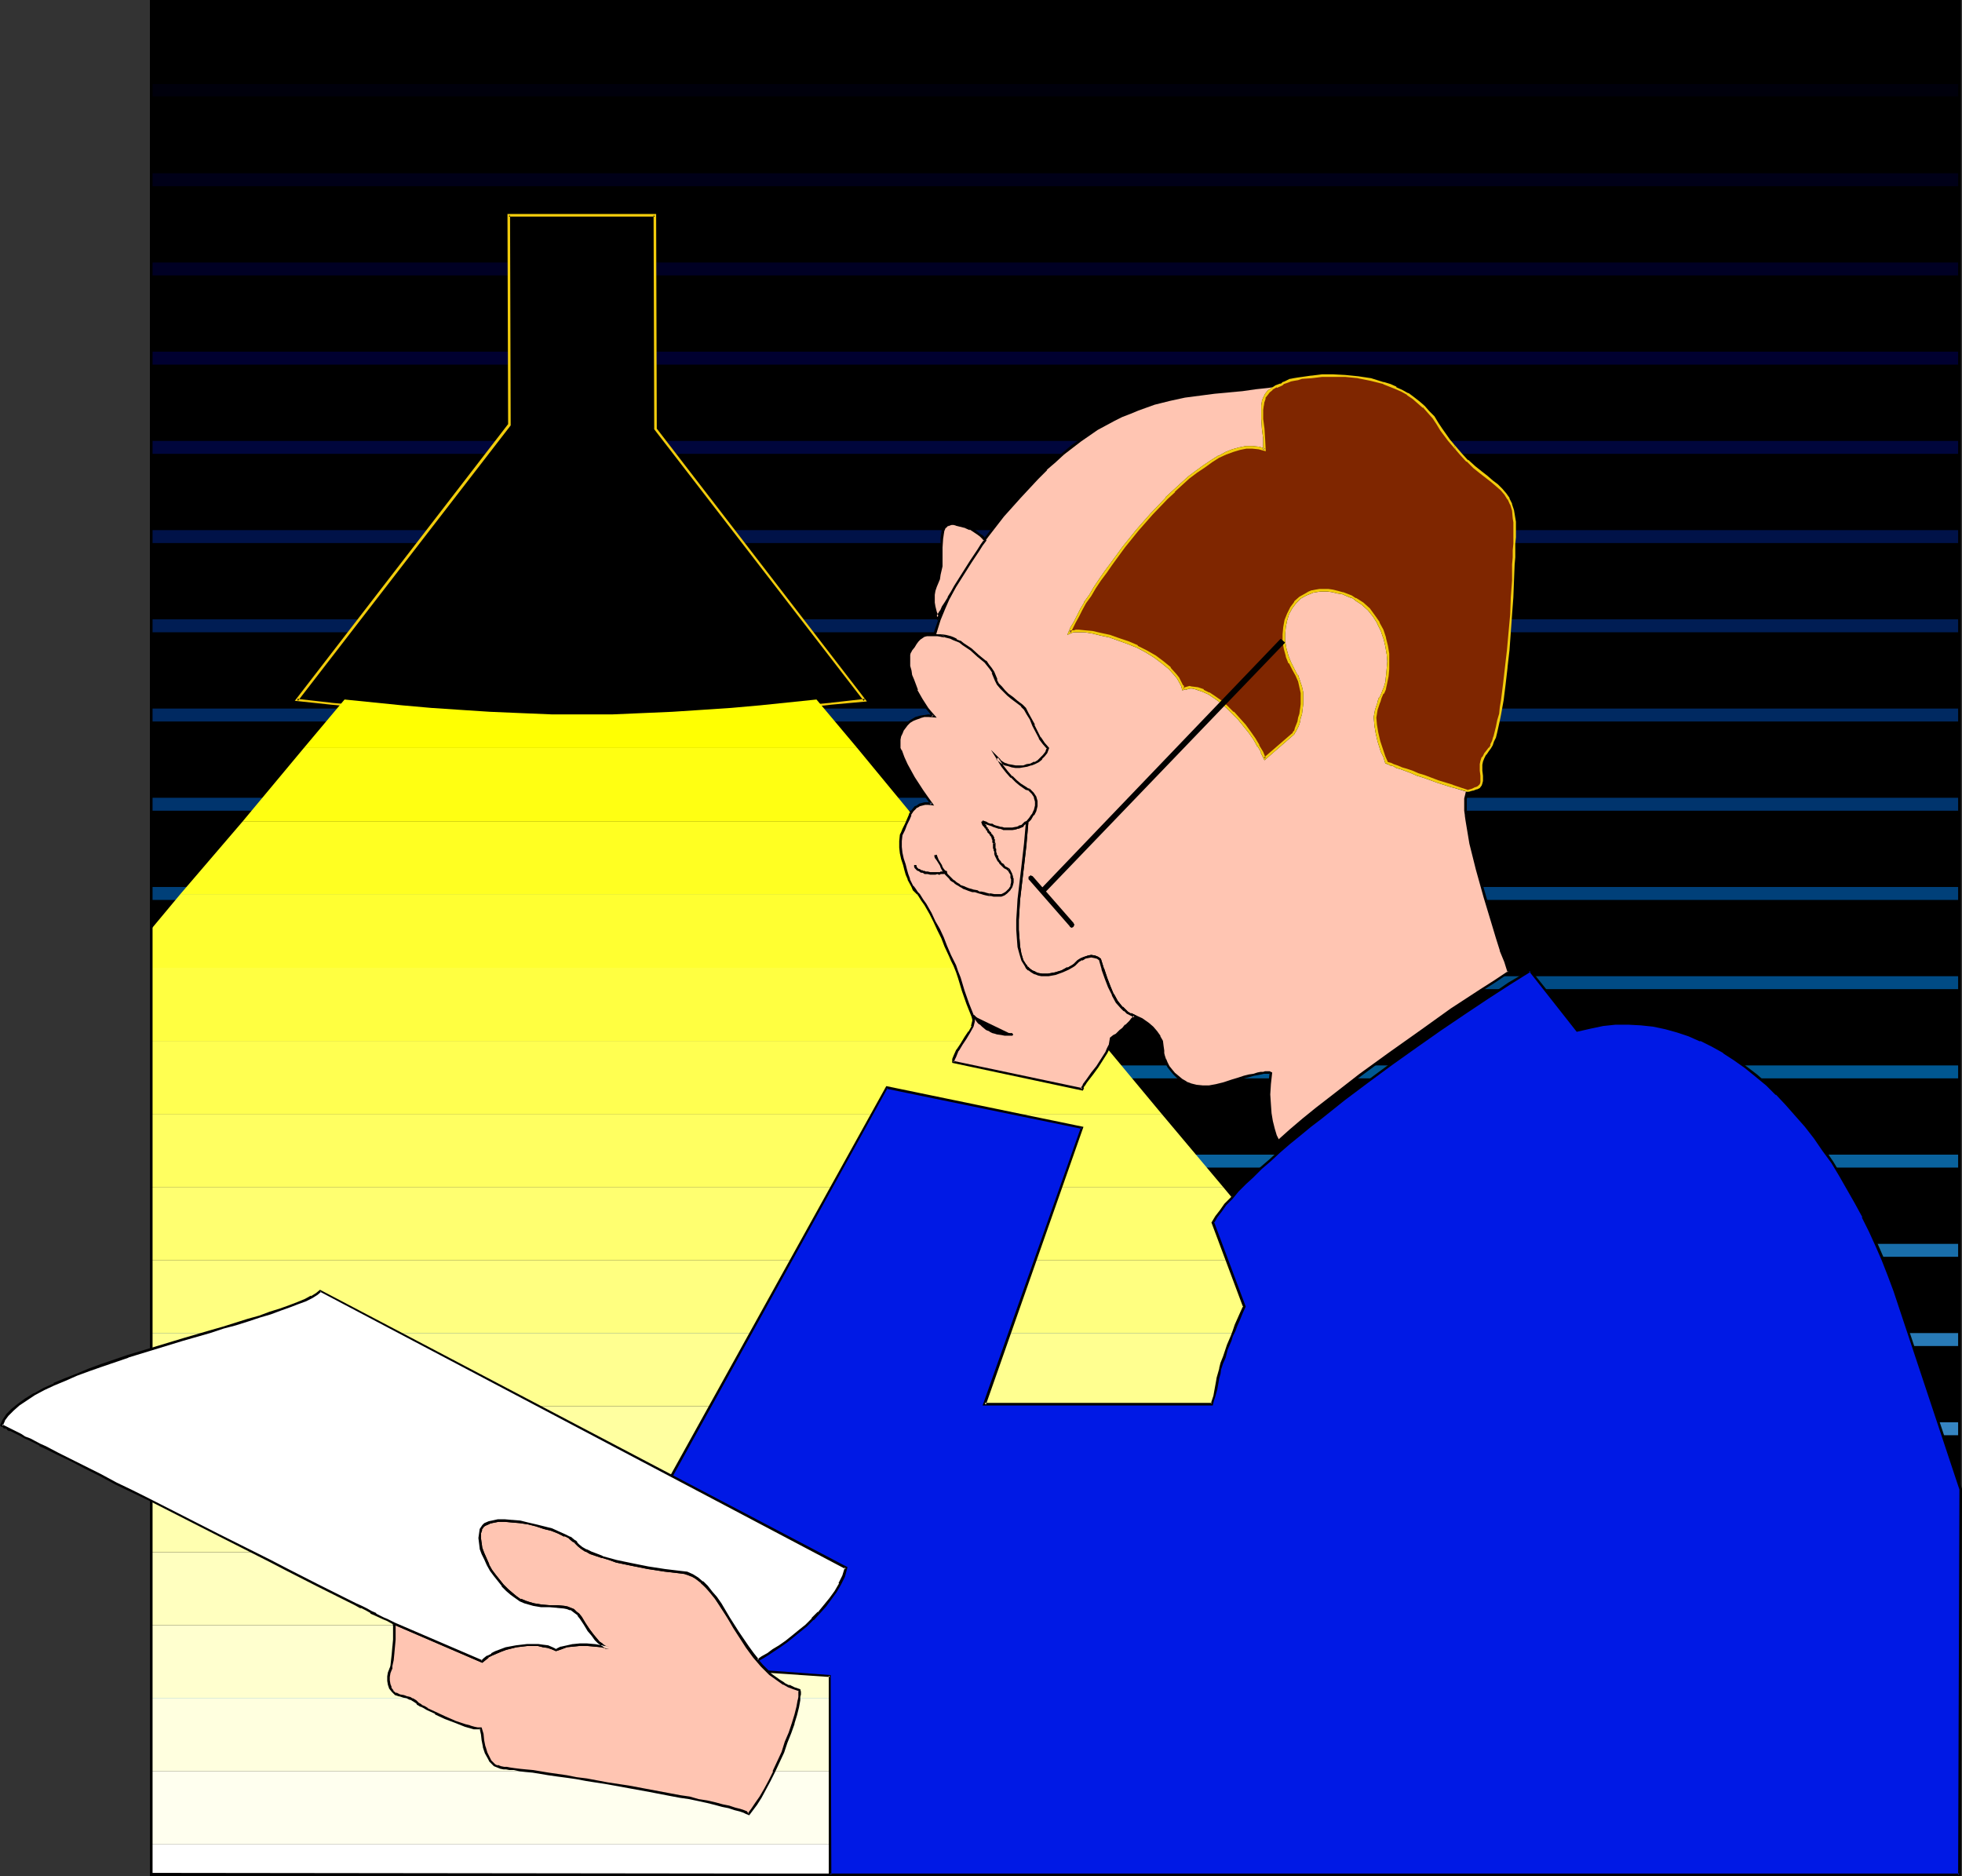 <?xml version="1.0" encoding="UTF-8" standalone="no"?>
<svg
   version="1.0"
   width="129.766mm"
   height="124.065mm"
   id="svg70"
   sodipodi:docname="Working Late.wmf"
   xmlns:inkscape="http://www.inkscape.org/namespaces/inkscape"
   xmlns:sodipodi="http://sodipodi.sourceforge.net/DTD/sodipodi-0.dtd"
   xmlns="http://www.w3.org/2000/svg"
   xmlns:svg="http://www.w3.org/2000/svg">
  <rect width="100%" height="100%" fill="#333333" stroke="none"/>
  <sodipodi:namedview
     id="namedview70"
     pagecolor="#ffffff"
     bordercolor="#000000"
     borderopacity="0.25"
     inkscape:showpageshadow="2"
     inkscape:pageopacity="0.0"
     inkscape:pagecheckerboard="0"
     inkscape:deskcolor="#d1d1d1"
     inkscape:document-units="mm" />
  <defs
     id="defs1">
    <pattern
       id="WMFhbasepattern"
       patternUnits="userSpaceOnUse"
       width="6"
       height="6"
       x="0"
       y="0" />
  </defs>
  <path
     style="fill:#000000;fill-opacity:1;fill-rule:evenodd;stroke:none"
     d="M 489.809,468.585 V 0.323 H 37.814 V 468.585 Z"
     id="path1" />
  <path
     style="fill:#000000;fill-opacity:1;fill-rule:evenodd;stroke:none"
     d="M 490.132,468.908 V 0 H 37.491 V 468.908 H 490.132 l -0.323,-0.646 H 37.814 l 0.323,0.323 V 0.323 l -0.323,0.323 H 489.809 l -0.323,-0.323 V 468.585 l 0.323,-0.323 z"
     id="path2" />
  <path
     style="fill:#00000c;fill-opacity:1;fill-rule:evenodd;stroke:none"
     d="M 489.809,21.006 H 37.814 v 3.07 H 489.809 Z"
     id="path3" />
  <path
     style="fill:#000018;fill-opacity:1;fill-rule:evenodd;stroke:none"
     d="M 489.809,43.304 H 37.814 v 3.232 H 489.809 Z"
     id="path4" />
  <path
     style="fill:#000024;fill-opacity:1;fill-rule:evenodd;stroke:none"
     d="M 489.809,65.602 H 37.814 v 3.232 H 489.809 Z"
     id="path5" />
  <path
     style="fill:#000030;fill-opacity:1;fill-rule:evenodd;stroke:none"
     d="M 489.809,87.9 H 37.814 v 3.232 H 489.809 Z"
     id="path6" />
  <path
     style="fill:#00063c;fill-opacity:1;fill-rule:evenodd;stroke:none"
     d="M 489.809,110.198 H 37.814 v 3.232 H 489.809 Z"
     id="path7" />
  <path
     style="fill:#001248;fill-opacity:1;fill-rule:evenodd;stroke:none"
     d="M 489.809,132.496 H 37.814 v 3.232 H 489.809 Z"
     id="path8" />
  <path
     style="fill:#001d54;fill-opacity:1;fill-rule:evenodd;stroke:none"
     d="M 489.809,154.794 H 37.814 v 3.232 H 489.809 Z"
     id="path9" />
  <path
     style="fill:#002961;fill-opacity:1;fill-rule:evenodd;stroke:none"
     d="M 489.809,177.093 H 37.814 v 3.232 H 489.809 Z"
     id="path10" />
  <path
     style="fill:#00346d;fill-opacity:1;fill-rule:evenodd;stroke:none"
     d="M 489.809,199.391 H 37.814 v 3.232 H 489.809 Z"
     id="path11" />
  <path
     style="fill:#004079;fill-opacity:1;fill-rule:evenodd;stroke:none"
     d="M 489.809,221.689 H 37.814 v 3.232 H 489.809 Z"
     id="path12" />
  <path
     style="fill:#004b85;fill-opacity:1;fill-rule:evenodd;stroke:none"
     d="M 489.809,243.987 H 37.814 v 3.232 H 489.809 Z"
     id="path13" />
  <path
     style="fill:#005791;fill-opacity:1;fill-rule:evenodd;stroke:none"
     d="M 489.809,266.285 H 37.814 v 3.232 H 489.809 Z"
     id="path14" />
  <path
     style="fill:#0a629d;fill-opacity:1;fill-rule:evenodd;stroke:none"
     d="M 489.809,288.583 H 37.814 v 3.232 H 489.809 Z"
     id="path15" />
  <path
     style="fill:#196eaa;fill-opacity:1;fill-rule:evenodd;stroke:none"
     d="M 489.809,310.882 H 37.814 v 3.232 H 489.809 Z"
     id="path16" />
  <path
     style="fill:#287ab6;fill-opacity:1;fill-rule:evenodd;stroke:none"
     d="M 489.809,333.18 H 37.814 v 3.232 H 489.809 Z"
     id="path17" />
  <path
     style="fill:#3685c2;fill-opacity:1;fill-rule:evenodd;stroke:none"
     d="M 489.809,355.478 H 37.814 v 3.232 H 489.809 Z"
     id="path18" />
  <path
     style="fill:#4591ce;fill-opacity:1;fill-rule:evenodd;stroke:none"
     d="M 489.809,377.938 H 37.814 v 3.07 H 489.809 Z"
     id="path19" />
  <path
     style="fill:#539cda;fill-opacity:1;fill-rule:evenodd;stroke:none"
     d="M 489.809,400.236 H 37.814 v 3.07 H 489.809 Z"
     id="path20" />
  <path
     style="fill:#62a8e6;fill-opacity:1;fill-rule:evenodd;stroke:none"
     d="M 489.809,422.534 H 37.814 v 3.07 H 489.809 Z"
     id="path21" />
  <path
     style="fill:#70b3f2;fill-opacity:1;fill-rule:evenodd;stroke:none"
     d="M 489.809,444.671 H 37.814 v 3.232 H 489.809 Z"
     id="path22" />
  <path
     style="fill:#000000;fill-opacity:1;fill-rule:evenodd;stroke:none"
     d="m 163.862,107.29 -0.162,-53.483 h -36.522 l 0.162,52.352 -53.166,68.833 8.565,0.969 8.726,0.808 8.726,0.646 8.888,0.646 8.888,0.646 9.05,0.323 9.211,0.323 h 9.373 9.05 l 9.05,-0.323 9.05,-0.323 8.888,-0.646 8.726,-0.646 8.726,-0.646 8.726,-0.808 8.403,-0.969 z"
     id="path23" />
  <path
     style="fill:#f2cc0c;fill-opacity:1;fill-rule:evenodd;stroke:none"
     d="m 164.185,107.128 v 0.162 l -0.162,-53.806 h -37.168 l 0.162,52.675 v -0.162 l -53.328,69.157 9.05,0.969 v 0 l 8.726,0.808 8.726,0.808 8.888,0.646 8.888,0.646 9.05,0.323 9.211,0.323 h 9.373 9.05 l 9.05,-0.323 9.05,-0.323 8.888,-0.646 8.726,-0.646 8.726,-0.646 8.726,-0.969 v 0 l 8.888,-0.808 -52.52,-68.187 -0.646,0.162 52.358,67.864 0.323,-0.485 -8.565,0.969 h 0.162 l -8.726,0.808 -8.726,0.808 -8.726,0.485 -8.888,0.646 -9.05,0.323 -9.05,0.323 h -9.05 -9.373 l -9.211,-0.323 -9.05,-0.323 -8.888,-0.646 -8.888,-0.646 -8.726,-0.646 -8.726,-0.808 h 0.162 l -8.565,-0.969 0.162,0.485 53.166,-68.833 -0.162,-52.514 -0.323,0.323 h 36.522 l -0.323,-0.323 0.162,53.483 z"
     id="path24" />
  <path
     style="fill:#ffff12;fill-opacity:1;fill-rule:evenodd;stroke:none"
     d="M 229.472,205.369 214.281,186.949 H 75.952 L 60.6,205.369 Z"
     id="path25" />
  <path
     style="fill:#ffff22;fill-opacity:1;fill-rule:evenodd;stroke:none"
     d="M 45.086,223.466 H 244.662 L 229.472,205.369 H 60.6 Z"
     id="path26" />
  <path
     style="fill:#ffff31;fill-opacity:1;fill-rule:evenodd;stroke:none"
     d="m 37.814,232.192 v 9.695 H 260.014 L 244.662,223.466 H 45.086 Z"
     id="path27" />
  <path
     style="fill:#ffff41;fill-opacity:1;fill-rule:evenodd;stroke:none"
     d="M 37.814,260.145 H 275.204 L 260.014,241.887 H 37.814 Z"
     id="path28" />
  <path
     style="fill:#ffff51;fill-opacity:1;fill-rule:evenodd;stroke:none"
     d="M 37.814,278.404 H 290.395 L 275.204,260.145 H 37.814 Z"
     id="path29" />
  <path
     style="fill:#ffff61;fill-opacity:1;fill-rule:evenodd;stroke:none"
     d="M 37.814,296.663 H 305.747 L 290.395,278.404 H 37.814 Z"
     id="path30" />
  <path
     style="fill:#ffff70;fill-opacity:1;fill-rule:evenodd;stroke:none"
     d="M 37.814,314.921 H 320.937 L 305.747,296.663 H 37.814 Z"
     id="path31" />
  <path
     style="fill:#ffff80;fill-opacity:1;fill-rule:evenodd;stroke:none"
     d="M 37.814,333.18 H 336.128 L 320.937,314.921 H 37.814 Z"
     id="path32" />
  <path
     style="fill:#ffff90;fill-opacity:1;fill-rule:evenodd;stroke:none"
     d="M 37.814,351.438 H 351.318 L 336.128,333.18 H 37.814 Z"
     id="path33" />
  <path
     style="fill:#ffffa0;fill-opacity:1;fill-rule:evenodd;stroke:none"
     d="M 37.814,369.697 H 366.67 L 351.318,351.438 H 37.814 Z"
     id="path34" />
  <path
     style="fill:#ffffb0;fill-opacity:1;fill-rule:evenodd;stroke:none"
     d="M 37.814,387.956 H 381.86 L 366.67,369.697 H 37.814 Z"
     id="path35" />
  <path
     style="fill:#ffffbf;fill-opacity:1;fill-rule:evenodd;stroke:none"
     d="M 37.814,406.214 H 397.051 L 381.86,387.956 H 37.814 Z"
     id="path36" />
  <path
     style="fill:#ffffcf;fill-opacity:1;fill-rule:evenodd;stroke:none"
     d="M 37.814,424.473 H 412.403 L 397.051,406.214 H 37.814 Z"
     id="path37" />
  <path
     style="fill:#ffffdf;fill-opacity:1;fill-rule:evenodd;stroke:none"
     d="M 37.814,442.732 H 427.593 L 412.403,424.473 H 37.814 Z"
     id="path38" />
  <path
     style="fill:#ffffef;fill-opacity:1;fill-rule:evenodd;stroke:none"
     d="M 37.814,460.99 H 442.784 L 427.593,442.732 H 37.814 Z"
     id="path39" />
  <path
     style="fill:#ffffff;fill-opacity:1;fill-rule:evenodd;stroke:none"
     d="m 37.814,468.1 411.433,0.485 -6.464,-7.594 H 37.814 Z"
     id="path40" />
  <path
     style="fill:#ffff02;fill-opacity:1;fill-rule:evenodd;stroke:none"
     d="m 204.101,174.831 -14.059,1.454 -7.272,0.646 -7.272,0.485 -7.434,0.485 -7.434,0.323 -7.434,0.323 h -7.595 -7.757 l -7.757,-0.323 -7.595,-0.323 -7.434,-0.485 -7.272,-0.485 -7.272,-0.646 -14.382,-1.454 -10.181,12.119 H 214.281 Z"
     id="path41" />
  <path
     style="fill:#000000;fill-opacity:1;fill-rule:evenodd;stroke:none"
     d="M 490.132,468.585 V 0 H 37.491 V 468.908 H 489.809 V 468.261 H 37.814 l 0.323,0.323 V 0.323 l -0.323,0.323 H 489.809 l -0.323,-0.323 V 468.585 Z"
     id="path42" />
  <path
     style="fill:#ffc5b2;fill-opacity:1;fill-rule:evenodd;stroke:none"
     d="m 319.483,285.19 3.07,-2.585 3.232,-2.747 3.394,-2.747 3.555,-2.908 7.434,-5.494 7.434,-5.655 7.757,-5.494 7.595,-5.171 3.555,-2.424 3.717,-2.585 3.555,-2.262 3.394,-2.101 -0.97,-2.585 -0.97,-2.908 -0.97,-3.232 -0.97,-3.232 -2.101,-6.786 -1.939,-6.948 -0.808,-3.393 -0.808,-3.07 -0.646,-3.07 -0.323,-2.747 -0.162,-1.293 -0.162,-1.131 v -1.131 -0.969 -0.808 l 0.162,-0.808 0.162,-0.646 0.323,-0.646 -3.878,-1.131 -3.717,-1.131 -3.394,-1.293 -1.616,-0.485 -1.454,-0.646 -1.293,-0.485 -1.293,-0.323 -1.131,-0.485 -0.97,-0.323 -0.646,-0.323 -0.485,-0.162 -0.323,-0.162 -0.162,-0.162 -0.646,-1.454 -0.485,-1.293 -0.808,-2.424 -0.485,-2.262 -0.323,-1.939 -0.162,-1.777 0.323,-1.939 0.646,-1.939 0.323,-1.131 0.646,-0.969 0.485,-1.293 0.323,-1.454 0.323,-1.616 0.162,-1.777 0.162,-1.939 -0.162,-1.939 -0.323,-1.939 -0.485,-1.939 -0.646,-1.939 -0.97,-1.777 -1.131,-1.777 -1.293,-1.616 -1.454,-1.454 -1.778,-1.293 -1.131,-0.485 -2.101,-0.808 -1.293,-0.323 -1.131,-0.323 -1.131,-0.162 h -1.131 -1.131 l -0.808,0.162 -0.97,0.162 -0.808,0.323 -0.808,0.323 -1.454,0.969 -1.293,1.131 -0.97,1.293 -0.808,1.454 -0.485,1.616 -0.323,1.777 -0.162,1.777 v 1.777 l 0.323,1.939 0.485,1.777 0.646,1.616 0.808,1.616 0.97,1.454 0.646,1.616 0.323,1.454 0.323,1.454 v 1.454 1.293 l -0.162,1.293 -0.162,1.131 -0.323,1.131 -0.162,0.969 -0.323,0.808 -0.323,0.808 -0.323,0.485 -0.162,0.485 -0.162,0.323 h -0.162 l -7.11,6.14 -0.646,-1.616 -0.808,-1.454 -1.131,-1.777 -1.131,-1.616 -1.293,-1.777 -1.454,-1.616 -1.454,-1.454 -1.454,-1.454 -1.454,-1.293 -1.616,-1.131 -1.454,-0.969 -1.454,-0.808 -1.454,-0.485 -1.293,-0.323 h -0.646 l -0.97,0.323 -0.485,0.162 -0.323,-0.969 -0.97,-1.777 -0.646,-0.808 -1.454,-1.616 -1.778,-1.616 -2.101,-1.293 -2.101,-1.293 -2.262,-1.293 -2.262,-0.969 -2.262,-0.808 -2.262,-0.808 -2.262,-0.485 -2.101,-0.485 -1.778,-0.323 h -1.616 -0.808 -0.485 l -0.646,0.162 -0.323,0.162 0.485,-1.131 0.646,-1.454 0.808,-1.454 0.97,-1.616 0.97,-1.777 1.131,-1.777 1.293,-1.939 1.293,-1.939 1.293,-2.101 1.616,-1.939 3.07,-4.201 3.394,-4.201 3.555,-4.04 3.717,-3.878 1.778,-1.939 1.939,-1.616 1.778,-1.616 1.939,-1.616 1.778,-1.293 1.939,-1.293 1.778,-0.969 1.778,-0.969 1.778,-0.646 1.778,-0.485 1.616,-0.323 h 1.616 l 1.454,0.162 1.454,0.485 v -2.747 l -0.323,-2.585 -0.162,-2.424 v -2.262 -1.131 l 0.162,-0.969 0.323,-0.969 0.485,-0.808 0.646,-0.808 0.808,-0.646 0.97,-0.485 1.131,-0.485 -3.07,0.485 -3.232,0.485 -3.232,0.323 -3.555,0.323 -3.555,0.323 -3.555,0.485 -3.717,0.485 -3.878,0.808 -3.878,0.969 -3.878,1.454 -2.101,0.808 -1.939,0.808 -2.101,1.131 -2.101,0.969 -2.101,1.293 -2.101,1.293 -2.101,1.454 -2.101,1.616 -2.101,1.777 -2.262,1.777 -2.101,2.101 -2.262,2.262 -4.363,4.686 -4.04,4.686 -4.04,5.009 -1.778,2.585 -1.778,2.585 -1.616,2.424 -1.616,2.585 -1.454,2.747 -1.293,2.585 -1.293,2.585 -0.97,2.747 -0.97,2.747 -0.808,2.585 -0.646,2.747 -0.323,2.585 -0.162,2.747 v 2.747 l 0.162,2.585 0.323,2.747 0.646,2.747 0.97,2.585 0.97,2.747 1.454,2.585 1.616,2.585 1.939,2.585 2.101,2.585 2.586,2.585 2.747,2.424 3.07,2.585 6.141,3.07 -0.485,5.332 -0.646,5.655 -0.646,5.655 -0.323,2.747 -0.162,2.585 -0.162,2.585 v 2.424 l 0.162,2.262 0.162,1.939 0.485,1.777 0.485,1.616 0.646,1.293 0.485,0.646 0.485,0.485 0.646,0.485 0.808,0.323 0.808,0.323 0.808,0.162 h 1.778 l 1.778,-0.323 1.616,-0.646 1.454,-0.646 1.131,-0.646 0.485,-0.323 0.323,-0.323 0.646,-0.485 0.808,-0.485 0.808,-0.323 0.808,-0.323 0.808,-0.162 0.808,0.162 0.808,0.162 0.646,0.485 0.646,2.424 0.808,2.262 0.808,2.101 0.808,2.101 1.131,1.777 1.293,1.454 0.646,0.646 0.646,0.485 0.97,0.485 0.808,0.485 1.778,0.808 1.454,0.969 1.293,0.969 0.97,1.131 0.646,1.293 0.646,1.131 0.162,1.131 0.162,1.131 v 0.646 l 0.323,0.808 0.162,0.808 0.323,0.808 0.646,0.969 0.646,0.808 0.646,0.969 0.808,0.808 0.97,0.646 1.293,0.808 1.131,0.485 1.454,0.323 1.454,0.162 h 1.616 l 1.939,-0.323 1.939,-0.485 1.778,-0.646 1.778,-0.485 1.454,-0.485 1.293,-0.323 1.131,-0.323 0.808,-0.162 0.808,-0.162 0.646,-0.162 h 0.646 0.97 0.162 l 0.162,0.162 -0.323,2.747 v 2.585 2.424 l 0.162,2.262 0.323,2.101 0.485,1.777 0.485,1.616 z"
     id="path43" />
  <path
     style="fill:#000000;fill-opacity:1;fill-rule:evenodd;stroke:none"
     d="m 319.321,285.675 3.394,-2.908 3.394,-2.585 3.232,-2.908 3.555,-2.747 7.434,-5.655 7.434,-5.494 7.757,-5.494 7.595,-5.332 3.717,-2.424 3.555,-2.424 3.555,-2.262 3.555,-2.424 -0.97,-2.747 -0.97,-2.908 v 0 l -0.97,-3.07 v 0 l -0.97,-3.393 v 0.162 l -2.101,-6.948 -1.939,-6.786 -0.808,-3.393 -0.808,-3.232 -0.646,-2.908 -0.323,-2.747 -0.162,-1.293 v 0 l -0.162,-1.131 v -1.131 -0.969 -0.808 0 l 0.162,-0.808 0.162,-0.646 v 0.162 l 0.323,-0.969 -4.202,-1.293 h 0.162 l -3.717,-1.131 -3.394,-1.293 -1.616,-0.485 -1.454,-0.646 -1.454,-0.485 -1.131,-0.323 -1.131,-0.485 -0.97,-0.323 -0.646,-0.323 -0.646,-0.162 -0.323,-0.162 v 0 0 l 0.162,0.162 -0.646,-1.454 -0.485,-1.454 -0.808,-2.424 v 0 l -0.485,-2.101 -0.323,-1.939 v 0 l -0.162,-1.777 v 0 l 0.323,-1.939 0.646,-1.939 v 0.162 l 0.323,-1.131 v 0 l 0.485,-1.131 h 0.162 l 0.485,-1.131 v -0.162 l 0.323,-1.454 0.323,-1.616 v 0 l 0.162,-1.777 v -1.939 -1.939 0 l -0.323,-1.939 -0.485,-1.939 v -0.162 l -0.646,-1.939 -0.97,-1.777 v -0.162 l -1.131,-1.616 -1.293,-1.777 -1.616,-1.454 -1.778,-1.131 h -0.162 l -0.97,-0.646 v 0 l -2.101,-0.808 h -0.162 l -1.131,-0.323 -1.293,-0.323 -1.131,-0.162 v 0 h -1.131 -1.131 v 0 l -0.97,0.162 -0.808,0.162 h -0.162 l -0.808,0.323 -0.808,0.485 -1.454,0.808 -1.293,1.131 v 0.162 l -0.97,1.293 v 0 l -0.808,1.616 v 0 l -0.646,1.616 v 0 l -0.323,1.777 v 0 l -0.162,1.777 v 1.777 0.162 l 0.323,1.777 0.485,1.777 v 0.162 l 0.646,1.616 h 0.162 l 0.808,1.616 0.808,1.454 v 0 l 0.646,1.454 v 0 l 0.323,1.454 0.323,1.454 v 0 1.454 1.293 l -0.162,1.293 v -0.162 l -0.162,1.293 -0.323,0.969 -0.162,0.969 v 0 l -0.323,0.808 -0.323,0.808 v 0 l -0.162,0.646 -0.323,0.323 -0.162,0.485 v -0.162 l -7.11,6.14 0.485,0.162 -0.646,-1.616 v 0 l -0.97,-1.616 v -0.162 l -0.97,-1.616 -1.131,-1.616 -1.293,-1.777 -1.454,-1.616 -1.454,-1.616 h -0.162 l -1.454,-1.454 -1.454,-1.293 -1.616,-1.131 -1.454,-0.969 h -0.162 l -1.293,-0.646 v -0.162 l -1.454,-0.485 -1.293,-0.162 h -0.162 l -0.646,-0.162 -1.131,0.323 -0.485,0.323 h 0.323 l -0.162,-0.808 h -0.162 l -0.97,-1.939 v 0 l -0.646,-0.808 -1.454,-1.616 v -0.162 l -1.778,-1.454 -1.939,-1.454 -2.262,-1.293 v 0 l -2.262,-1.131 v -0.162 l -2.262,-0.969 -2.424,-0.808 -2.262,-0.808 v 0 l -2.262,-0.485 -2.101,-0.485 -1.778,-0.162 v 0 l -1.616,-0.162 h -0.808 l -0.485,0.162 h -0.162 -0.646 l -0.323,0.162 0.323,0.485 0.646,-1.293 v 0 l 0.646,-1.293 0.808,-1.454 0.808,-1.616 0.97,-1.777 v 0 l 1.293,-1.777 1.131,-1.939 1.293,-1.939 1.454,-1.939 1.454,-2.101 3.07,-4.201 3.394,-4.201 3.555,-4.04 3.717,-3.878 v 0 l 1.939,-1.777 h -0.162 l 1.939,-1.777 1.778,-1.616 1.939,-1.454 1.939,-1.293 1.778,-1.293 1.778,-1.131 v 0 l 1.778,-0.808 1.778,-0.646 1.616,-0.485 v 0 l 1.616,-0.323 v 0 h 1.616 -0.162 l 1.616,0.162 1.778,0.485 -0.162,-3.07 -0.162,-2.585 -0.323,-2.424 v -2.262 l 0.162,-1.131 v 0.162 l 0.162,-1.131 v 0.162 l 0.323,-0.969 h -0.162 l 0.646,-0.808 v 0 l 0.485,-0.646 v 0 l 0.808,-0.646 h -0.162 l 1.131,-0.646 v 0.162 l 0.97,-1.131 -1.293,0.485 -0.97,0.646 -0.97,0.646 -0.646,0.808 -0.485,0.969 -0.323,0.808 v 0.162 l -0.162,0.969 v 0 1.131 2.262 l 0.162,2.424 0.323,2.585 v 2.747 l 0.485,-0.323 -1.454,-0.485 -1.616,-0.162 v 0 h -1.616 -0.162 l -1.616,0.323 v 0 l -1.778,0.485 -1.616,0.646 -1.778,0.969 h -0.162 l -1.778,1.131 -1.939,1.293 -1.778,1.293 -1.939,1.454 -1.778,1.616 -1.939,1.777 v 0 l -1.939,1.777 v 0.162 l -3.717,3.878 -3.555,4.04 -3.394,4.201 -3.07,4.201 -1.454,1.939 -1.454,2.101 -1.293,1.939 -1.131,1.939 -1.293,1.777 v 0.162 l -0.97,1.616 -0.808,1.616 -0.808,1.616 -0.808,1.293 v 0 l -0.808,1.939 1.131,-0.485 v 0 l 0.485,-0.162 v 0 h 0.485 0.808 1.616 -0.162 l 1.939,0.323 1.939,0.485 2.262,0.485 v 0 l 2.262,0.808 2.262,0.808 2.424,0.969 v 0 l 2.101,1.131 v 0 l 2.101,1.293 1.939,1.454 1.778,1.454 v 0 l 1.454,1.616 0.646,0.808 v 0 l 0.97,1.777 v 0 l 0.323,1.131 0.808,-0.323 v 0.162 l 1.131,-0.323 h -0.162 0.646 v 0 l 1.293,0.323 h -0.162 l 1.454,0.485 v 0 l 1.454,0.646 v 0 l 1.454,0.969 1.616,1.131 1.454,1.293 1.454,1.454 v 0 l 1.454,1.454 1.454,1.777 1.293,1.616 1.131,1.616 0.97,1.777 v -0.162 l 0.97,1.616 h -0.162 l 0.97,1.939 7.434,-6.463 0.162,-0.323 0.323,-0.485 0.323,-0.646 v 0 l 0.323,-0.646 0.323,-0.969 v 0 l 0.162,-0.969 0.323,-0.969 0.162,-1.293 v 0 l 0.162,-1.293 v -1.293 -1.454 -0.162 l -0.323,-1.454 -0.485,-1.454 v 0 l -0.485,-1.454 h -0.162 l -0.808,-1.616 -0.808,-1.616 v 0 l -0.646,-1.616 v 0 l -0.485,-1.777 -0.323,-1.777 v 0 -1.777 l 0.162,-1.777 v 0 l 0.323,-1.616 v 0 l 0.485,-1.616 v 0 l 0.808,-1.454 v 0 l 0.97,-1.293 v 0 l 1.131,-1.131 v 0 l 1.454,-0.808 v 0 l 0.808,-0.323 0.808,-0.323 h -0.162 l 0.97,-0.162 0.97,-0.162 h -0.162 1.131 1.131 -0.162 l 1.131,0.162 1.293,0.323 1.131,0.162 v 0 l 2.262,0.969 v -0.162 l 0.97,0.646 h -0.162 l 1.778,1.131 1.616,1.454 v 0 l 1.293,1.616 1.131,1.777 -0.162,-0.162 0.97,1.939 0.646,1.939 v -0.162 l 0.485,2.101 0.323,1.939 v -0.162 l 0.162,1.939 -0.162,1.939 -0.162,1.777 v -0.162 l -0.162,1.616 -0.485,1.616 v -0.162 l -0.485,1.293 v 0 l -0.485,1.131 h -0.162 l -0.323,0.969 v 0.162 l -0.646,1.939 -0.323,1.777 v 0.162 l 0.162,1.777 v 0.162 l 0.323,1.939 0.485,2.101 v 0 l 0.808,2.585 0.646,1.293 0.485,1.616 h 0.323 v 0.162 h 0.323 l 0.485,0.323 0.808,0.162 0.808,0.485 1.131,0.323 1.293,0.485 1.293,0.485 1.454,0.646 1.616,0.485 3.555,1.293 3.555,1.131 h 0.162 l 3.717,1.131 -0.162,-0.323 -0.323,0.485 v 0.162 l -0.162,0.646 -0.162,0.646 v 0.162 0.808 0.969 1.131 l 0.162,1.131 v 0.162 l 0.162,1.131 0.485,2.908 0.485,2.908 0.808,3.232 0.808,3.232 1.939,6.948 2.101,6.948 v 0 l 0.97,3.232 v 0 l 0.97,3.07 v 0.162 l 1.131,2.747 0.808,2.585 0.162,-0.323 -3.394,2.262 -3.555,2.262 -3.717,2.424 -3.717,2.424 -7.434,5.332 -7.757,5.494 -7.595,5.494 -7.272,5.655 -3.555,2.747 -3.394,2.747 -3.232,2.747 -3.07,2.747 h 0.485 z"
     id="path44" />
  <path
     style="fill:#000000;fill-opacity:1;fill-rule:evenodd;stroke:none"
     d="m 319.16,96.949 1.131,-0.485 -0.162,-0.646 -3.07,0.485 -3.232,0.485 -3.394,0.323 h 0.162 l -3.555,0.323 v 0 l -3.555,0.323 -3.555,0.485 -3.878,0.485 -3.717,0.808 -3.878,1.131 v 0 l -4.04,1.293 -2.101,0.808 -1.939,0.808 v 0.162 l -2.101,0.969 -2.101,1.131 -2.101,1.131 v 0 l -2.101,1.293 -2.101,1.616 -2.101,1.454 -2.101,1.777 -2.262,1.939 -2.101,1.939 v 0 l -2.262,2.262 v 0.162 l -4.363,4.524 -4.202,4.847 -3.878,5.009 -1.939,2.424 -1.778,2.585 -1.616,2.585 -1.616,2.585 v 0.162 l -1.454,2.585 -1.293,2.585 v 0 l -1.293,2.747 -0.97,2.585 -0.97,2.747 v 0 l -0.808,2.747 -0.485,2.585 -0.485,2.747 v 0 l -0.162,2.747 v 2.747 l 0.162,2.585 v 0.162 l 0.485,2.585 0.485,2.747 v 0 l 0.97,2.747 1.131,2.585 v 0 l 1.454,2.585 v 0.162 l 1.616,2.585 1.778,2.585 2.262,2.585 2.424,2.585 h 0.162 l 2.747,2.585 3.07,2.424 6.141,3.07 -0.162,-0.162 -0.485,5.332 v 0 l -0.646,5.655 -0.97,8.402 v 0 l -0.162,2.585 -0.162,2.585 v 2.424 l 0.162,2.262 v 0 l 0.162,1.939 0.485,1.939 0.485,1.616 0.808,1.293 v 0 l 0.323,0.646 v 0 l 0.485,0.485 h 0.162 l 0.646,0.485 0.808,0.485 h 0.162 l 0.808,0.323 0.808,0.162 h 1.778 l 1.778,-0.323 v 0 l 1.778,-0.646 1.454,-0.646 v 0 l 1.131,-0.646 0.485,-0.323 0.323,-0.323 0.646,-0.646 0.808,-0.485 v 0.162 l 0.808,-0.485 h -0.162 l 0.808,-0.162 0.808,-0.162 v 0 l 0.808,0.162 v 0 l 0.646,0.162 v 0 l 0.646,0.485 -0.162,-0.162 0.646,2.262 v 0.162 l 0.808,2.262 0.808,2.101 0.97,1.939 v 0.162 l 0.97,1.777 1.293,1.454 v 0 l 0.646,0.646 h 0.162 l 0.646,0.646 v 0 l 0.97,0.485 v 0 l 0.97,0.485 1.616,0.808 v -0.162 l 1.454,1.131 1.293,0.969 h -0.162 l 0.97,0.969 0.808,1.293 -0.162,-0.162 0.646,1.293 v -0.162 l 0.162,1.131 0.162,1.293 v -0.162 0.646 0 l 0.323,0.808 0.162,0.808 v 0.162 l 0.323,0.808 h 0.162 l 0.485,0.969 0.646,0.808 0.808,0.969 v 0 l 0.808,0.808 0.97,0.808 1.293,0.646 v 0.162 l 1.293,0.485 v 0 l 1.454,0.323 1.454,0.162 v 0 h 1.616 0.162 l 1.778,-0.323 1.939,-0.485 v 0 l 1.939,-0.646 v 0 l 1.616,-0.485 1.454,-0.485 1.293,-0.323 1.131,-0.323 0.97,-0.162 0.808,-0.162 0.646,-0.162 h 0.485 v 0 h 0.97 v 0 h 0.162 -0.162 v 0 -0.323 l -0.323,2.908 v 0 2.585 2.424 0 l 0.323,2.424 0.162,1.939 0.485,1.777 0.646,1.777 v 0 l 0.646,1.777 0.485,-0.646 -0.646,-1.293 v 0 l -0.485,-1.616 -0.485,-1.939 -0.323,-1.939 -0.162,-2.262 v 0 l -0.162,-2.424 0.162,-2.585 v 0 l 0.323,-2.908 -0.323,-0.162 -0.323,-0.162 h -0.97 -0.162 l -0.485,0.162 h -0.646 l -0.808,0.162 -0.97,0.323 -1.131,0.162 -1.293,0.323 -1.454,0.485 -1.616,0.485 v 0 l -1.939,0.646 v 0 l -1.939,0.485 -1.778,0.323 v 0 h -1.616 0.162 l -1.616,-0.162 -1.293,-0.323 v 0 l -1.293,-0.485 h 0.162 l -1.131,-0.646 -0.97,-0.808 -0.97,-0.808 0.162,0.162 -0.808,-0.969 -0.646,-0.808 -0.485,-0.969 v 0 l -0.323,-0.808 v 0.162 l -0.323,-0.969 -0.162,-0.646 v 0 -0.646 0 l -0.162,-1.131 -0.162,-1.293 -0.646,-1.131 v -0.162 l -0.808,-1.131 -0.97,-1.131 v 0 l -1.131,-0.969 -1.616,-1.131 v 0 l -1.778,-0.808 -0.97,-0.485 v 0.162 l -0.808,-0.485 v 0 l -0.646,-0.646 v 0 l -0.646,-0.646 v 0.162 l -1.293,-1.616 -0.97,-1.777 v 0.162 l -0.808,-1.939 -0.808,-2.101 -0.808,-2.424 v 0.162 l -0.808,-2.585 -0.646,-0.485 -0.808,-0.323 -0.97,-0.162 -0.808,0.162 -0.97,0.323 v 0 l -0.808,0.323 v 0 l -0.808,0.485 -0.646,0.646 -0.323,0.323 -0.485,0.323 -1.131,0.646 V 241.725 l -1.454,0.808 -1.616,0.485 v 0 l -1.778,0.323 h 0.162 -1.778 0.162 l -0.97,-0.162 -0.808,-0.323 h 0.162 l -0.808,-0.323 v 0 l -0.646,-0.485 v 0 l -0.485,-0.485 v 0.162 l -0.323,-0.646 v 0.162 l -0.808,-1.293 v 0 l -0.485,-1.616 -0.323,-1.777 -0.162,-2.101 v 0.162 l -0.162,-2.262 v -2.424 l 0.162,-2.585 0.162,-2.585 v 0 l 0.97,-8.241 0.646,-5.655 v -0.162 l 0.485,-5.655 -6.302,-3.07 v 0 l -3.07,-2.424 -2.747,-2.585 v 0.162 l -2.424,-2.585 -2.262,-2.585 -1.778,-2.585 -1.616,-2.747 v 0.162 l -1.454,-2.585 v 0 l -1.131,-2.747 -0.808,-2.585 v 0 l -0.646,-2.747 -0.323,-2.585 v 0 l -0.162,-2.585 v -2.747 l 0.162,-2.747 v 0.162 l 0.323,-2.747 0.646,-2.585 0.808,-2.747 v 0 l 0.808,-2.585 1.131,-2.747 1.131,-2.585 v 0 l 1.293,-2.585 1.454,-2.747 v 0.162 l 1.616,-2.585 1.616,-2.585 1.778,-2.585 1.939,-2.585 3.878,-5.009 4.202,-4.686 4.363,-4.686 v 0 l 2.262,-2.262 h -0.162 l 2.262,-1.939 2.101,-1.939 2.101,-1.616 2.101,-1.616 2.101,-1.454 2.101,-1.454 v 0 l 2.101,-1.131 2.101,-1.131 1.939,-0.969 v 0 l 2.101,-0.808 1.939,-0.808 4.04,-1.454 v 0 l 3.878,-0.969 3.717,-0.808 3.717,-0.485 3.717,-0.485 3.555,-0.323 h -0.162 l 3.555,-0.323 v 0 l 3.394,-0.485 3.07,-0.323 3.232,-0.485 -0.162,-0.646 z"
     id="path45" />
  <path
     style="fill:#7f2600;fill-opacity:1;fill-rule:evenodd;stroke:none"
     d="m 366.993,197.613 -3.878,-1.131 -3.717,-1.131 -3.394,-1.293 -1.616,-0.485 -1.454,-0.646 -1.293,-0.485 -1.293,-0.323 -1.131,-0.485 -0.97,-0.323 -0.646,-0.323 -0.485,-0.162 -0.323,-0.162 -0.162,-0.162 -0.646,-1.454 -0.485,-1.293 -0.808,-2.424 -0.485,-2.262 -0.323,-1.939 -0.162,-1.777 0.323,-1.939 0.646,-1.939 0.323,-1.131 0.646,-0.969 0.485,-1.293 0.323,-1.454 0.323,-1.616 0.162,-1.777 0.162,-1.939 -0.162,-1.939 -0.323,-1.939 -0.485,-1.939 -0.646,-1.939 -0.97,-1.777 -1.131,-1.777 -1.293,-1.616 -1.454,-1.454 -1.778,-1.293 -1.131,-0.485 -2.101,-0.808 -1.293,-0.323 -1.131,-0.323 -1.131,-0.162 h -1.131 -1.131 l -0.808,0.162 -0.97,0.162 -0.808,0.323 -0.808,0.323 -1.454,0.969 -1.293,1.131 -0.97,1.293 -0.808,1.454 -0.485,1.616 -0.323,1.777 -0.162,1.777 v 1.777 l 0.323,1.939 0.485,1.777 0.646,1.616 0.808,1.616 0.97,1.454 0.646,1.616 0.323,1.454 0.323,1.454 v 1.454 1.293 l -0.162,1.293 -0.162,1.131 -0.323,1.131 -0.162,0.969 -0.323,0.808 -0.323,0.808 -0.323,0.485 -0.162,0.485 -0.162,0.323 h -0.162 l -7.11,6.14 -0.646,-1.616 -0.808,-1.454 -1.131,-1.777 -1.131,-1.616 -1.293,-1.777 -1.454,-1.616 -1.454,-1.454 -1.454,-1.454 -1.454,-1.293 -1.616,-1.131 -1.454,-0.969 -1.454,-0.808 -1.454,-0.485 -1.293,-0.323 h -0.646 l -0.97,0.323 -0.485,0.162 -0.323,-0.969 -0.97,-1.777 -0.646,-0.808 -1.454,-1.616 -1.778,-1.616 -2.101,-1.293 -2.101,-1.293 -2.262,-1.293 -2.262,-0.969 -2.262,-0.808 -2.262,-0.808 -2.262,-0.485 -2.101,-0.485 -1.778,-0.323 h -1.616 -0.808 -0.485 l -0.646,0.162 -0.323,0.162 0.485,-1.131 0.646,-1.454 0.808,-1.454 0.97,-1.616 0.97,-1.777 1.131,-1.777 1.293,-1.939 1.293,-1.939 1.293,-2.101 1.616,-1.939 3.07,-4.201 3.394,-4.201 3.555,-4.04 3.717,-3.878 1.778,-1.939 1.939,-1.616 1.778,-1.616 1.939,-1.616 1.778,-1.293 1.939,-1.293 1.778,-0.969 1.778,-0.969 1.778,-0.646 1.778,-0.485 1.616,-0.323 h 1.616 l 1.454,0.162 1.454,0.485 v -2.747 l -0.323,-2.585 -0.162,-2.424 v -2.262 -1.131 l 0.162,-0.969 0.323,-0.969 0.485,-0.808 0.646,-0.808 0.808,-0.646 0.97,-0.485 1.131,-0.485 0.323,-0.162 0.323,-0.162 0.485,-0.323 0.646,-0.162 0.646,-0.323 0.97,-0.162 0.97,-0.162 0.97,-0.162 2.424,-0.323 2.586,-0.323 h 2.747 l 3.07,0.162 3.232,0.162 3.232,0.646 3.07,0.969 1.616,0.485 1.454,0.646 1.454,0.808 1.616,0.808 1.293,0.969 1.454,0.969 1.293,1.131 1.131,1.293 1.131,1.293 1.131,1.616 0.97,1.454 1.939,2.747 0.808,1.131 1.131,1.131 0.808,1.131 1.778,1.777 1.778,1.454 1.454,1.454 1.616,1.131 1.293,1.131 1.131,0.969 1.293,0.969 0.808,1.131 0.808,1.293 0.808,1.293 0.485,1.616 0.162,1.777 0.162,1.131 v 1.131 2.585 l -0.162,1.616 v 1.616 1.777 l -0.162,1.777 v 4.04 l -0.323,4.201 -0.162,4.363 -0.808,8.887 -0.485,4.201 -0.485,4.201 -0.485,3.878 -0.323,1.939 -0.323,1.777 -0.323,1.454 -0.323,1.616 -0.323,1.293 -0.323,1.293 -0.485,1.131 -0.323,0.808 -0.485,0.808 -0.323,0.646 -0.808,0.808 -0.485,0.969 -0.323,0.808 -0.162,0.808 v 0.808 0.808 l 0.162,1.293 v 1.293 0.485 l -0.323,0.485 -0.485,0.485 -0.485,0.323 -0.97,0.485 z"
     id="path46" />
  <path
     style="fill:#f2cc0c;fill-opacity:1;fill-rule:evenodd;stroke:none"
     d="m 366.832,197.452 h 0.162 l -3.878,-1.293 h 0.162 l -3.717,-1.131 -3.394,-1.293 -1.616,-0.485 -1.454,-0.646 -1.454,-0.485 -1.131,-0.323 -1.131,-0.485 -0.97,-0.323 -0.646,-0.323 -0.646,-0.162 -0.323,-0.162 v 0 0 l 0.162,0.162 -0.646,-1.454 -0.485,-1.454 -0.808,-2.424 v 0 l -0.485,-2.101 -0.323,-1.939 v 0 l -0.162,-1.777 v 0 l 0.323,-1.939 0.646,-1.939 v 0.162 l 0.323,-1.131 v 0 l 0.485,-1.131 h 0.162 l 0.485,-1.131 v -0.162 l 0.323,-1.454 0.323,-1.616 v 0 l 0.162,-1.777 v -1.939 -1.939 0 l -0.323,-1.939 -0.485,-1.939 v -0.162 l -0.646,-1.939 -0.97,-1.777 v -0.162 l -1.131,-1.616 -1.293,-1.777 -1.616,-1.454 -1.778,-1.131 h -0.162 l -0.97,-0.646 v 0 l -2.101,-0.808 h -0.162 l -1.131,-0.323 -1.293,-0.323 -1.131,-0.162 v 0 h -1.131 -1.131 v 0 l -0.97,0.162 -0.808,0.162 h -0.162 l -0.808,0.323 -0.808,0.485 -1.454,0.808 -1.293,1.131 v 0.162 l -0.97,1.293 v 0 l -0.808,1.616 v 0 l -0.646,1.616 v 0 l -0.323,1.777 v 0 l -0.162,1.777 v 1.777 0.162 l 0.323,1.777 0.485,1.777 v 0.162 l 0.646,1.616 h 0.162 l 0.808,1.616 0.808,1.454 v 0 l 0.646,1.454 v 0 l 0.323,1.454 0.323,1.454 v 0 1.454 1.293 l -0.162,1.293 v -0.162 l -0.162,1.293 -0.323,0.969 -0.162,0.969 v 0 l -0.323,0.808 -0.323,0.808 v 0 l -0.162,0.646 -0.323,0.323 -0.162,0.485 v -0.162 l -7.11,6.14 0.485,0.162 -0.646,-1.616 v 0 l -0.97,-1.616 v -0.162 l -0.97,-1.616 -1.131,-1.616 -1.293,-1.777 -1.454,-1.616 -1.454,-1.616 h -0.162 l -1.454,-1.454 -1.454,-1.293 -1.616,-1.131 -1.454,-0.969 h -0.162 l -1.293,-0.646 v -0.162 l -1.454,-0.485 -1.293,-0.162 h -0.162 l -0.646,-0.162 -1.131,0.323 -0.485,0.323 h 0.323 l -0.162,-0.808 h -0.162 l -0.97,-1.939 v 0 l -0.646,-0.808 -1.454,-1.616 v -0.162 l -1.778,-1.454 -1.939,-1.454 -2.262,-1.293 v 0 l -2.262,-1.131 v -0.162 l -2.262,-0.969 -2.424,-0.808 -2.262,-0.808 v 0 l -2.262,-0.485 -2.101,-0.485 -1.778,-0.162 v 0 l -1.616,-0.162 h -0.808 l -0.485,0.162 h -0.162 -0.646 l -0.323,0.162 0.323,0.485 0.646,-1.293 v 0 l 0.646,-1.293 0.808,-1.454 0.808,-1.616 0.97,-1.777 v 0 l 1.293,-1.777 1.131,-1.939 1.293,-1.939 1.454,-1.939 1.454,-2.101 3.07,-4.201 3.394,-4.201 3.555,-4.04 3.717,-3.878 v 0 l 1.939,-1.777 h -0.162 l 1.939,-1.777 1.778,-1.616 1.939,-1.454 1.939,-1.293 1.778,-1.293 1.778,-1.131 v 0 l 1.778,-0.808 1.778,-0.646 1.616,-0.485 v 0 l 1.616,-0.323 v 0 h 1.616 -0.162 l 1.616,0.162 1.778,0.485 -0.162,-3.07 -0.162,-2.585 -0.323,-2.424 v -2.262 l 0.162,-1.131 v 0.162 l 0.162,-1.131 v 0.162 l 0.323,-0.969 h -0.162 l 0.646,-0.808 v 0 l 0.485,-0.646 v 0 l 0.808,-0.646 h -0.162 l 1.131,-0.646 v 0.162 l 1.131,-0.485 0.323,-0.162 0.323,-0.323 v 0 l 0.485,-0.162 0.485,-0.162 0.808,-0.323 v 0 l 0.808,-0.162 0.97,-0.162 0.97,-0.323 2.424,-0.162 v 0 l 2.586,-0.323 h 2.747 3.07 l 3.232,0.323 h -0.162 l 3.232,0.646 3.232,0.808 h -0.162 l 1.616,0.646 1.616,0.646 v 0 l 1.454,0.646 1.454,0.808 h -0.162 l 1.454,0.969 1.293,1.131 1.293,1.131 v -0.162 l 1.131,1.293 1.293,1.454 0.97,1.454 0.97,1.616 1.939,2.585 0.97,1.131 0.97,1.131 -0.485,-1.454 -0.97,-1.131 -1.939,-2.747 -0.97,-1.454 -0.97,-1.616 -1.293,-1.293 -1.131,-1.293 v 0 l -1.293,-1.131 -1.454,-1.131 -1.293,-0.969 h -0.162 L 350.51,97.433 349.056,96.787 v -0.162 l -1.454,-0.646 -1.616,-0.485 h -0.162 l -3.07,-0.969 -3.232,-0.485 v 0 l -3.232,-0.323 -3.07,-0.162 h -2.747 l -2.586,0.323 h -0.162 l -2.262,0.323 -1.131,0.162 -0.97,0.162 -0.808,0.162 h -0.162 l -0.646,0.323 -0.646,0.323 -0.485,0.162 -0.323,0.323 -0.323,0.162 0.162,-0.162 -1.293,0.485 -0.97,0.646 -0.97,0.646 -0.646,0.808 -0.485,0.969 -0.323,0.808 v 0.162 l -0.162,0.969 v 0 1.131 2.262 l 0.162,2.424 0.323,2.585 v 2.747 l 0.485,-0.323 -1.454,-0.485 -1.616,-0.162 v 0 h -1.616 -0.162 l -1.616,0.323 v 0 l -1.778,0.485 -1.616,0.646 -1.778,0.969 h -0.162 l -1.778,1.131 -1.939,1.293 -1.778,1.293 -1.939,1.454 -1.778,1.616 -1.939,1.777 v 0 l -1.939,1.777 v 0.162 l -3.717,3.878 -3.555,4.04 -3.394,4.201 -3.07,4.201 -1.454,1.939 -1.454,2.101 -1.293,1.939 -1.131,1.939 -1.293,1.777 v 0.162 l -0.97,1.616 -0.808,1.616 -0.808,1.616 -0.808,1.293 v 0 l -0.808,1.939 1.131,-0.485 v 0 l 0.485,-0.162 v 0 h 0.485 0.808 1.616 -0.162 l 1.939,0.323 1.939,0.485 2.262,0.485 v 0 l 2.262,0.808 2.262,0.808 2.424,0.969 v 0 l 2.101,1.131 v 0 l 2.101,1.293 1.939,1.454 1.778,1.454 v 0 l 1.454,1.616 0.646,0.808 v 0 l 0.97,1.777 v 0 l 0.323,1.131 0.808,-0.323 v 0.162 l 1.131,-0.323 h -0.162 0.646 v 0 l 1.293,0.323 h -0.162 l 1.454,0.485 v 0 l 1.454,0.646 v 0 l 1.454,0.969 1.616,1.131 1.454,1.293 1.454,1.454 v 0 l 1.454,1.454 1.454,1.777 1.293,1.616 1.131,1.616 0.97,1.777 v -0.162 l 0.97,1.616 h -0.162 l 0.97,1.939 7.434,-6.463 0.162,-0.323 0.323,-0.485 0.323,-0.646 v 0 l 0.323,-0.646 0.323,-0.969 v 0 l 0.162,-0.969 0.323,-0.969 0.162,-1.293 v 0 l 0.162,-1.293 v -1.293 -1.454 -0.162 l -0.323,-1.454 -0.485,-1.454 v 0 l -0.485,-1.454 h -0.162 l -0.808,-1.616 -0.808,-1.616 v 0 l -0.646,-1.616 v 0 l -0.485,-1.777 -0.323,-1.777 v 0 -1.777 l 0.162,-1.777 v 0 l 0.323,-1.616 v 0 l 0.485,-1.616 v 0 l 0.808,-1.454 v 0 l 0.97,-1.293 v 0 l 1.131,-1.131 v 0 l 1.454,-0.808 v 0 l 0.808,-0.323 0.808,-0.323 h -0.162 l 0.97,-0.162 0.97,-0.162 h -0.162 1.131 1.131 -0.162 l 1.131,0.162 1.293,0.323 1.131,0.162 v 0 l 2.262,0.969 v -0.162 l 0.97,0.646 h -0.162 l 1.778,1.131 1.616,1.454 v 0 l 1.293,1.616 1.131,1.777 -0.162,-0.162 0.97,1.939 0.646,1.939 v -0.162 l 0.485,2.101 0.323,1.939 v -0.162 l 0.162,1.939 -0.162,1.939 -0.162,1.777 v -0.162 l -0.162,1.616 -0.485,1.616 v -0.162 l -0.485,1.293 v 0 l -0.485,1.131 h -0.162 l -0.323,0.969 v 0.162 l -0.646,1.939 -0.323,1.777 v 0.162 l 0.162,1.777 v 0.162 l 0.323,1.939 0.485,2.101 v 0 l 0.808,2.585 0.646,1.293 0.485,1.616 h 0.323 v 0.162 h 0.323 l 0.485,0.323 0.808,0.162 0.808,0.485 1.131,0.323 1.293,0.485 1.293,0.485 1.454,0.646 1.616,0.485 3.555,1.293 3.555,1.131 h 0.162 l 3.878,1.131 z"
     id="path47" />
  <path
     style="fill:#f2cc0c;fill-opacity:1;fill-rule:evenodd;stroke:none"
     d="m 363.923,112.46 0.97,1.131 1.616,1.777 h 0.162 l 1.616,1.616 1.616,1.293 1.454,1.131 1.454,1.131 1.131,0.969 1.293,1.131 -0.162,-0.162 0.97,1.131 0.808,1.293 v -0.162 l 0.646,1.454 v -0.162 l 0.485,1.616 0.162,1.939 0.162,0.969 v 0 3.716 1.616 l -0.162,1.616 v 1.777 l -0.162,1.777 v 4.04 l -0.323,4.201 -0.162,4.363 -0.808,8.887 -0.485,4.201 v 0 l -0.485,4.201 -0.485,3.878 -0.323,1.939 -0.162,1.616 -0.485,1.616 -0.323,1.616 -0.323,1.293 -0.323,1.293 v -0.162 l -0.323,1.131 -0.485,0.969 h 0.162 l -0.485,0.808 v -0.162 l -0.485,0.646 -0.646,0.808 -0.485,0.969 h -0.162 l -0.323,0.969 v 0 l -0.162,0.808 v 0 0.808 0.808 l 0.162,1.293 v 1.293 -0.162 0.646 -0.162 l -0.162,0.485 v 0 l -0.485,0.485 v 0 l -0.646,0.323 0.162,-0.162 -0.97,0.485 v 0 l -1.131,0.323 0.162,0.485 1.131,-0.323 h 0.162 l 0.808,-0.323 h 0.162 l 0.646,-0.323 0.485,-0.646 0.162,-0.485 0.162,-0.646 v -1.293 l -0.162,-1.293 v -0.808 -0.808 0.162 l 0.162,-0.808 v 0 l 0.323,-0.808 v 0 l 0.485,-0.969 v 0.162 l 0.646,-0.969 0.485,-0.646 v 0 l 0.485,-0.808 v 0 l 0.323,-0.969 0.485,-0.969 v 0 l 0.323,-1.293 0.323,-1.454 0.323,-1.454 0.323,-1.616 0.323,-1.777 0.323,-1.777 0.485,-3.878 0.485,-4.201 v -0.162 l 0.485,-4.201 0.646,-8.887 0.323,-4.363 0.162,-4.201 0.162,-4.04 0.162,-1.777 v -1.777 -1.616 l 0.162,-1.616 v -3.716 -0.162 l -0.162,-0.969 -0.323,-1.939 -0.485,-1.454 v -0.162 l -0.646,-1.293 v -0.162 l -0.808,-1.131 -0.97,-1.131 v 0 l -1.131,-1.131 -1.293,-0.969 -1.293,-1.131 -1.454,-1.131 -1.616,-1.293 -1.778,-1.616 v 0.162 l -1.616,-1.777 -0.97,-1.131 -0.97,-1.131 z"
     id="path48" />
  <path
     style="fill:#ffc5b2;fill-opacity:1;fill-rule:evenodd;stroke:none"
     d="m 234.32,154.31 -0.485,-1.454 -0.323,-1.131 -0.162,-1.131 v -0.969 -1.131 l 0.162,-0.969 0.323,-0.808 0.323,-0.969 0.485,-1.131 0.323,-0.969 0.323,-2.262 0.162,-2.262 v -2.262 -2.424 l 0.162,-0.969 0.162,-0.969 0.485,-0.808 0.646,-0.485 0.323,-0.162 0.485,-0.162 h 0.646 l 0.646,0.162 1.293,0.323 1.131,0.323 1.131,0.485 0.97,0.646 0.97,0.485 0.646,0.646 0.646,0.646 0.323,0.485 -0.808,1.131 -0.808,1.293 -1.778,2.908 -3.878,6.14 -0.808,1.454 -0.97,1.293 -0.646,1.293 -0.646,1.131 -0.646,0.969 -0.323,0.808 -0.323,0.485 z"
     id="path49" />
  <path
     style="fill:#000000;fill-opacity:1;fill-rule:evenodd;stroke:none"
     d="m 234.158,154.148 h 0.485 l -0.485,-1.293 v 0 l -0.323,-1.293 -0.162,-0.969 v 0 -0.969 -1.131 0.162 l 0.162,-0.969 v 0 l 0.323,-0.969 0.808,-1.939 v 0 l 0.162,-1.131 0.485,-2.101 v -0.162 -2.262 -2.262 l 0.162,-2.424 v 0.162 l 0.162,-1.131 0.162,-0.969 v 0.162 l 0.323,-0.808 v 0.162 l 0.646,-0.646 v 0.162 l 0.323,-0.162 v 0 l 0.485,-0.162 h -0.162 0.646 l 0.646,0.162 h -0.162 l 1.293,0.323 1.293,0.323 h -0.162 l 1.131,0.485 v -0.162 l 0.97,0.646 0.97,0.646 0.646,0.485 v 0 l 0.646,0.646 v 0 l 0.323,0.485 v -0.323 l -0.808,1.131 -0.808,1.293 -1.939,2.908 -3.878,6.14 -0.808,1.454 -0.808,1.293 v 0.162 l -0.808,1.293 -0.646,0.969 -0.485,1.131 v -0.162 l -0.485,0.808 v 0 l -0.323,0.485 v 0.323 l 0.162,0.969 0.485,-0.969 0.323,-0.485 h -0.162 l 0.485,-0.808 v 0 l 0.485,-0.969 0.646,-1.131 0.808,-1.293 v 0.162 l 0.808,-1.454 0.808,-1.454 3.878,-6.14 1.939,-2.908 0.808,-1.293 0.97,-1.293 -0.485,-0.646 v -0.162 l -0.646,-0.646 h -0.162 l -0.646,-0.485 -0.808,-0.646 -1.131,-0.646 v 0 l -1.131,-0.485 v 0 l -1.293,-0.323 -1.293,-0.323 v 0 l -0.646,-0.162 h -0.646 l -0.485,0.162 v 0 l -0.485,0.162 -0.808,0.646 -0.485,0.808 -0.162,0.969 -0.162,1.131 v 0 2.424 2.262 l -0.162,2.262 v 0 l -0.323,2.262 -0.323,0.969 v 0 l -0.808,1.939 -0.323,0.969 v 0 l -0.162,0.969 v 0 1.131 0.969 0 l 0.162,1.131 0.485,1.293 v 0 l 0.646,2.101 z"
     id="path50" />
  <path
     style="fill:#ffc5b2;fill-opacity:1;fill-rule:evenodd;stroke:none"
     d="m 257.267,197.452 0.485,0.323 0.485,0.485 0.323,0.485 0.162,0.485 0.323,0.969 v 1.293 l -0.323,1.131 -0.485,0.969 -0.646,0.969 -0.808,0.808 -0.485,5.494 -0.646,5.655 -0.646,5.655 -0.323,2.585 -0.162,2.747 -0.162,2.424 v 2.424 l 0.162,2.262 0.162,1.939 0.485,1.777 0.485,1.616 0.646,1.293 0.485,0.646 0.485,0.485 0.646,0.485 0.808,0.323 0.808,0.323 0.808,0.162 h 1.778 l 1.778,-0.323 1.616,-0.646 1.454,-0.646 1.131,-0.646 0.485,-0.323 0.323,-0.323 0.646,-0.485 0.808,-0.485 0.808,-0.323 0.808,-0.323 0.808,-0.162 0.808,0.162 0.808,0.162 0.646,0.485 0.646,2.424 0.808,2.262 0.808,2.101 0.808,2.101 1.131,1.777 1.293,1.454 0.646,0.646 0.646,0.485 0.97,0.485 0.808,0.485 -0.646,0.808 -0.485,0.485 -0.485,0.646 -0.485,0.323 -0.808,0.808 -0.485,0.646 -0.646,0.485 -0.485,0.323 -0.646,0.485 -0.646,0.485 -0.162,0.969 -0.162,0.808 -0.485,0.969 -0.323,0.808 -1.131,1.777 -1.293,1.777 -1.293,1.777 -1.131,1.454 -0.485,0.646 -0.323,0.646 -0.323,0.646 -0.162,0.485 -32.32,-6.786 0.162,-0.646 0.323,-0.808 0.646,-1.616 0.97,-1.454 1.131,-1.616 0.808,-1.454 0.808,-1.293 0.162,-0.808 0.162,-0.485 v -0.646 l -0.162,-0.646 -0.646,-1.454 -0.646,-1.616 -1.131,-3.393 -0.97,-3.07 -0.646,-1.616 -0.485,-1.454 -0.646,-1.454 -0.646,-1.131 -0.97,-2.424 -0.808,-2.101 -0.97,-1.939 -0.97,-2.101 -1.131,-1.939 -1.293,-2.262 -0.646,-1.131 -0.808,-1.293 -0.162,-0.162 -0.323,-0.323 -0.323,-0.323 -0.485,-0.485 -0.485,-0.808 -0.323,-0.808 -0.485,-0.969 -0.485,-1.293 -0.323,-1.131 -0.323,-1.131 -0.485,-1.454 -0.323,-1.454 -0.162,-1.616 v -1.454 l 0.162,-1.454 0.323,-0.808 0.323,-0.646 0.485,-1.293 0.646,-1.131 0.485,-1.293 0.646,-0.969 0.646,-0.808 0.485,-0.323 0.485,-0.323 0.646,-0.162 0.808,-0.162 h 0.808 l 0.808,0.162 -1.131,-1.777 -1.131,-1.616 -2.101,-3.232 -1.778,-3.232 -0.97,-1.777 -0.646,-1.777 -0.162,-0.646 -0.162,-0.646 v -0.808 -0.646 l 0.162,-0.808 0.323,-0.808 0.323,-0.808 0.646,-0.646 0.485,-0.808 0.646,-0.485 0.808,-0.485 0.808,-0.485 0.97,-0.323 1.131,-0.162 0.97,-0.162 1.293,0.162 -0.808,-0.969 -0.808,-0.969 -1.454,-2.262 -1.131,-2.424 -0.97,-2.424 -0.485,-1.293 -0.162,-1.131 -0.323,-1.131 v -0.969 -0.969 -0.808 l 0.323,-0.646 0.162,-0.646 0.646,-0.808 0.485,-0.808 0.646,-0.646 0.485,-0.485 0.485,-0.485 0.485,-0.323 0.646,-0.162 h 0.808 l 1.939,0.162 h 0.97 l 1.131,0.162 1.293,0.323 0.646,0.323 0.808,0.323 0.808,0.485 0.808,0.485 0.97,0.646 0.97,0.808 1.778,1.454 1.778,1.616 0.808,0.808 0.646,0.808 0.485,0.969 0.485,0.969 0.323,0.969 0.485,0.969 0.646,0.808 0.808,0.969 0.97,0.808 1.131,0.969 1.131,0.969 1.293,0.969 0.323,0.323 0.485,0.485 0.646,1.131 0.808,1.454 0.646,1.454 1.616,3.07 0.97,1.454 0.97,1.293 -0.485,0.969 -0.485,0.808 -0.808,0.646 -0.646,0.646 -0.808,0.485 -0.97,0.323 -0.97,0.323 -0.97,0.162 -0.97,0.162 h -0.97 l -0.97,-0.162 -0.808,-0.162 -0.808,-0.323 -0.808,-0.485 -0.646,-0.323 -0.485,-0.646 1.131,1.939 1.293,1.454 1.131,1.293 1.131,0.969 0.97,0.808 0.97,0.646 0.646,0.485 z"
     id="path51" />
  <path
     style="fill:#000000;fill-opacity:1;fill-rule:evenodd;stroke:none"
     d="m 257.105,197.613 v 0 l 0.485,0.485 v 0 l 0.323,0.323 v 0 l 0.323,0.485 v 0 l 0.323,0.485 -0.162,-0.162 0.323,1.131 v -0.162 1.293 -0.162 l -0.323,1.293 v -0.162 l -0.485,1.131 v -0.162 l -0.646,0.969 v 0 l -0.808,0.969 -0.485,5.494 v 0 l -0.646,5.655 -0.646,5.494 -0.323,2.747 v 0 l -0.162,2.747 -0.162,2.424 v 2.424 l 0.162,2.262 v 0 l 0.162,2.101 0.485,1.777 0.485,1.616 0.808,1.293 v 0 l 0.323,0.646 v 0 l 0.485,0.485 h 0.162 l 0.646,0.485 0.808,0.485 h 0.162 l 0.808,0.323 0.808,0.162 h 1.778 l 1.778,-0.323 v 0 l 1.778,-0.646 1.454,-0.646 v 0 l 1.131,-0.646 0.485,-0.323 0.323,-0.323 0.646,-0.646 0.808,-0.485 v 0.162 l 0.808,-0.485 h -0.162 l 0.808,-0.162 0.808,-0.162 v 0 l 0.808,0.162 v 0 l 0.646,0.162 v 0 l 0.646,0.485 -0.162,-0.162 0.646,2.262 v 0.162 l 0.808,2.262 0.808,2.101 0.97,1.939 v 0.162 l 0.97,1.777 1.293,1.454 v 0 l 0.646,0.646 h 0.162 l 0.646,0.646 v 0 l 0.97,0.485 v 0 l 0.97,0.485 -0.162,-0.485 -0.646,0.646 -0.485,0.646 -0.646,0.646 0.162,-0.162 -0.485,0.485 h -0.162 l -0.646,0.808 v 0 l -0.646,0.485 -0.485,0.485 -0.485,0.485 -0.646,0.323 -0.808,0.646 -0.162,0.969 -0.162,0.969 v -0.162 l -0.485,0.969 -0.323,0.808 v 0 l -1.131,1.777 -1.131,1.777 -1.293,1.616 -1.131,1.616 -0.485,0.646 -0.485,0.646 v 0.162 l -0.323,0.485 -0.162,0.646 0.323,-0.323 -32.158,-6.786 0.162,0.323 0.162,-0.646 v 0 l 0.323,-0.646 0.646,-1.616 v 0.162 l 0.97,-1.616 0.97,-1.454 0.97,-1.616 v 0 l 0.808,-1.454 0.162,-0.646 0.162,-0.646 v -0.808 l -0.162,-0.485 -0.646,-1.616 -0.646,-1.616 -1.131,-3.232 v 0 l -0.97,-3.232 v 0 l -0.646,-1.616 -0.485,-1.454 -0.646,-1.293 -0.646,-1.293 -0.97,-2.262 -0.808,-2.101 -0.97,-2.101 v 0 l -1.131,-1.939 -0.97,-2.101 -1.293,-2.262 v 0 l -0.808,-1.131 -0.808,-1.293 -0.162,-0.162 -0.323,-0.323 v 0 l -0.323,-0.485 -0.323,-0.485 -0.485,-0.646 v 0.162 l -0.97,-1.939 0.162,0.162 -0.485,-1.293 v 0 l -0.323,-1.131 v 0 l -0.323,-1.293 -0.485,-1.454 -0.323,-1.454 -0.162,-1.454 v 0 -1.454 0 l 0.162,-1.454 v 0 l 0.323,-0.646 0.323,-0.646 0.485,-1.293 0.646,-1.293 0.485,-1.131 h -0.162 l 0.646,-0.969 0.808,-0.808 h -0.162 l 0.485,-0.162 v 0 l 0.485,-0.323 v 0 l 0.646,-0.162 0.646,-0.162 v 0 h 0.808 l 1.454,0.162 -1.616,-2.262 -1.131,-1.616 -2.101,-3.232 v 0 l -1.778,-3.232 -0.808,-1.777 v 0 l -0.646,-1.777 v 0.162 l -0.323,-0.646 v -0.808 0.162 -0.808 -0.646 0 l 0.162,-0.808 v 0 l 0.323,-0.646 v 0 l 0.323,-0.808 v 0 l 0.485,-0.646 0.485,-0.646 v 0 l 0.646,-0.646 0.808,-0.485 v 0 l 0.808,-0.323 v 0 l 0.97,-0.323 h -0.162 l 1.131,-0.323 v 0 h 0.97 l 2.101,0.162 -1.293,-1.454 -0.808,-0.969 -1.454,-2.262 v 0 l -1.293,-2.262 h 0.162 l -0.97,-2.585 -0.485,-1.131 v 0 l -0.162,-1.131 -0.323,-1.131 v -0.969 0 -0.969 0.162 -0.969 l 0.162,-0.646 v 0.162 l 0.323,-0.646 v 0 l 0.646,-0.808 0.485,-0.808 0.485,-0.646 0.485,-0.485 v 0 l 0.485,-0.323 v 0 l 0.485,-0.323 v 0 l 0.646,-0.162 h -0.162 0.808 1.939 l 0.97,0.162 h -0.162 l 1.131,0.162 -0.97,-0.808 v 0 h -0.97 l -1.939,-0.162 h -0.808 l -0.808,0.162 -0.485,0.485 -0.485,0.323 -0.162,0.162 -0.485,0.485 -0.485,0.646 -0.485,0.646 -0.646,0.969 v 0 l -0.323,0.646 -0.323,0.808 v 0.808 0 0.969 0.162 0.969 l 0.323,1.131 0.323,1.131 v 0 l 0.323,1.293 0.97,2.424 v 0 l 1.293,2.424 v 0 l 1.454,2.262 0.808,0.969 0.646,0.969 0.323,-0.485 -1.293,-0.162 -0.97,0.162 h -0.162 l -0.97,0.162 -1.131,0.323 v 0 l -0.808,0.485 v 0 l -0.808,0.485 -0.646,0.646 h -0.162 l -0.485,0.808 -0.485,0.646 v 0 l -0.323,0.808 h -0.162 l -0.323,0.808 v 0 l -0.162,0.808 v 0.162 0.646 0.808 0 l 0.162,0.808 0.162,0.646 v 0 l 0.646,1.777 h 0.162 l 0.808,1.777 1.778,3.232 v 0 l 2.101,3.232 1.131,1.616 1.293,1.777 0.162,-0.485 -0.808,-0.162 h -0.808 -0.162 l -0.646,0.162 -0.646,0.162 -0.646,0.485 v 0 l -0.485,0.162 -0.808,0.969 -0.646,0.969 v 0.162 l -0.485,1.131 -0.485,1.131 -0.646,1.293 -0.323,0.808 -0.323,0.646 -0.162,1.616 v 1.454 0.162 l 0.162,1.454 0.323,1.454 0.485,1.454 0.323,1.293 v 0 l 0.323,1.131 v 0 l 0.485,1.131 v 0.162 l 0.97,1.777 v 0 l 0.323,0.808 0.485,0.485 0.485,0.485 0.323,0.162 h -0.162 l 0.162,0.162 0.808,1.293 0.808,1.131 v 0 l 1.293,2.262 0.97,1.939 0.97,2.101 v 0 l 0.97,1.939 0.808,2.101 1.131,2.424 0.485,1.131 0.646,1.293 0.646,1.616 0.485,1.454 v 0 l 0.97,3.232 v 0 l 1.131,3.232 0.646,1.616 0.646,1.616 0.162,0.646 v -0.162 0.646 -0.162 l -0.162,0.646 -0.162,0.646 h 0.162 l -0.808,1.454 v -0.162 l -0.97,1.454 -0.97,1.616 -0.97,1.454 -0.162,0.162 -0.646,1.454 -0.323,0.808 v 0 0.969 l 32.643,6.948 0.323,-0.646 h -0.162 l 0.323,-0.646 v 0.162 l 0.485,-0.808 0.485,-0.646 1.131,-1.454 1.293,-1.777 1.131,-1.777 1.131,-1.777 v 0 l 0.485,-0.969 0.323,-0.808 v 0 l 0.323,-0.969 0.162,-0.808 -0.162,0.162 0.646,-0.646 0.646,-0.323 0.485,-0.485 0.646,-0.485 0.646,-0.485 v 0 l 0.646,-0.808 v 0 l 0.485,-0.485 h 0.162 l 0.485,-0.485 0.485,-0.646 0.808,-1.131 -1.293,-0.646 v 0.162 l -0.808,-0.485 v 0 l -0.646,-0.646 v 0 l -0.646,-0.646 v 0.162 l -1.293,-1.616 -0.97,-1.777 v 0.162 l -0.808,-1.939 -0.808,-2.101 -0.808,-2.424 v 0.162 l -0.808,-2.585 -0.646,-0.485 -0.808,-0.323 -0.97,-0.162 -0.808,0.162 -0.97,0.323 v 0 l -0.808,0.323 v 0 l -0.808,0.485 -0.646,0.646 -0.323,0.323 -0.485,0.323 -1.131,0.646 V 241.725 l -1.454,0.808 -1.616,0.485 v 0 l -1.778,0.323 h 0.162 -1.778 0.162 l -0.97,-0.162 -0.808,-0.323 h 0.162 l -0.808,-0.323 v 0 l -0.646,-0.485 v 0 l -0.485,-0.485 v 0.162 l -0.323,-0.646 v 0.162 l -0.808,-1.293 v 0 l -0.485,-1.616 -0.323,-1.777 -0.162,-2.101 v 0.162 l -0.162,-2.262 v -2.424 l 0.162,-2.424 0.162,-2.747 v 0.162 l 0.323,-2.747 0.646,-5.494 0.646,-5.655 v -0.162 l 0.485,-5.494 -0.162,0.323 0.808,-0.808 0.646,-1.131 h 0.162 l 0.485,-0.969 0.323,-1.293 v -1.293 l -0.323,-1.131 -0.323,-0.485 v 0 l -0.323,-0.485 -0.485,-0.485 -0.485,-0.485 v 0 z"
     id="path52" />
  <path
     style="fill:#000000;fill-opacity:1;fill-rule:evenodd;stroke:none"
     d="m 236.259,159.319 1.293,0.323 v 0 l 0.646,0.323 0.808,0.323 v 0 l 0.808,0.323 v 0 l 0.808,0.646 0.97,0.646 0.97,0.646 1.778,1.616 1.778,1.454 v 0 l 0.646,0.808 0.646,0.808 0.646,0.969 h -0.162 l 0.808,1.939 v 0 l 0.485,0.969 v 0 l 0.808,0.969 0.808,0.808 v 0 l 0.97,0.969 0.97,0.808 1.293,0.969 1.293,0.969 h -0.162 l 0.808,0.808 v 0 l 0.646,1.131 v 0 l 0.808,1.293 v 0 l 0.646,1.616 v 0 l 1.616,3.07 v 0.162 l 0.97,1.293 1.131,1.293 -0.162,-0.323 -0.323,0.969 v 0 l -0.646,0.808 -0.646,0.646 v 0 l -0.646,0.646 v 0 l -0.808,0.485 v -0.162 l -0.97,0.485 h 0.162 l -1.131,0.162 -0.808,0.323 v 0 h -0.97 -0.97 v 0 l -0.808,-0.162 -0.97,-0.162 -0.808,-0.323 0.162,0.162 -0.808,-0.485 -0.646,-0.485 h 0.162 l -2.424,-2.424 2.586,4.201 1.131,1.454 1.131,1.293 h 0.162 l 1.131,1.131 0.97,0.808 1.616,1.131 h 0.162 l 0.485,0.162 0.323,-0.485 -0.646,-0.162 h 0.162 l -1.778,-1.131 -0.97,-0.808 -1.131,-1.131 v 0.162 l -1.131,-1.293 -1.131,-1.454 -1.293,-1.939 -0.485,0.485 0.646,0.485 0.646,0.485 0.808,0.485 0.808,0.162 0.97,0.323 0.97,0.162 v 0 h 0.97 l 0.97,-0.162 v 0 l 0.97,-0.162 0.97,-0.323 h 0.162 l 0.808,-0.323 v 0 l 0.97,-0.485 0.808,-0.646 v -0.162 l 0.646,-0.646 0.646,-0.808 0.485,-1.293 -1.131,-1.293 -0.97,-1.454 v 0.162 l -1.616,-3.232 h 0.162 l -0.808,-1.454 v 0 l -0.808,-1.454 v 0 l -0.646,-1.293 -0.808,-0.808 v 0 l -1.293,-0.969 -1.131,-0.969 -1.131,-0.808 -0.97,-0.969 0.162,0.162 -0.808,-0.969 -0.808,-0.808 v 0 l -0.485,-0.969 h 0.162 l -0.808,-1.939 -0.646,-0.969 -0.646,-0.808 -0.646,-0.969 h -0.162 l -1.778,-1.454 -1.778,-1.616 -0.97,-0.646 -0.97,-0.646 -0.808,-0.646 h -0.162 l -0.808,-0.323 v -0.162 l -0.646,-0.323 -0.808,-0.323 v 0 l -1.293,-0.323 -1.131,-0.162 z"
     id="path53" />
  <path
     style="fill:#000000;fill-opacity:1;fill-rule:evenodd;stroke:none"
     d="m 243.531,254.005 1.616,1.777 0.808,0.808 1.131,0.808 1.131,0.646 1.454,0.323 1.454,0.323 h 0.97 l 0.808,-0.162 z"
     id="path54" />
  <path
     style="fill:#000000;fill-opacity:1;fill-rule:evenodd;stroke:none"
     d="m 243.693,253.844 -0.162,-0.162 h -0.162 l -0.162,0.162 v 0 0.323 0 l 0.162,0.162 0.485,0.646 0.485,0.646 0.162,0.162 0.162,0.162 0.323,0.162 0.162,0.162 0.323,0.323 0.97,0.808 0.323,0.162 0.485,0.162 0.162,0.162 0.323,0.162 0.323,0.162 0.646,0.162 0.485,0.162 1.131,0.162 0.808,0.162 h 0.485 0.323 1.131 l 0.162,-0.162 v 0 -0.323 h -0.162 v -0.162 h -0.162 v 0 h -0.97 -0.323 -0.485 -0.323 l -0.485,-0.162 -1.131,-0.162 h -0.162 l -0.646,-0.323 -0.485,-0.162 -0.162,-0.162 -0.323,-0.162 h -0.162 l -0.323,-0.323 -0.97,-0.646 -0.323,-0.323 -0.323,-0.162 h -0.162 l -0.162,-0.323 -0.162,-0.323 -0.162,-0.162 -0.323,-0.323 -0.485,-0.485 z"
     id="path55" />
  <path
     style="fill:#000000;fill-opacity:1;fill-rule:evenodd;stroke:none"
     d="m 256.459,205.208 h 0.162 l -0.485,0.162 -0.323,0.323 -0.162,0.162 -0.323,0.323 -0.646,0.162 -0.162,0.162 -0.485,0.162 h -0.162 l -0.808,0.162 h -0.485 -0.162 -0.323 -0.808 -0.323 l -0.485,-0.162 h -0.323 l -0.485,-0.162 -0.646,-0.162 -0.485,-0.162 -0.485,-0.323 h -0.485 l -0.485,-0.162 -0.485,-0.323 -0.485,-0.162 -0.485,-0.162 v 0 l -0.162,0.646 v -0.162 l 0.323,0.323 0.646,0.162 0.485,0.162 0.485,0.162 0.485,0.162 0.323,0.162 0.485,0.162 0.97,0.323 h 0.323 l 0.485,0.162 0.323,0.162 h 0.485 0.808 0.323 0.323 0.323 l 0.97,-0.162 0.323,-0.162 h 0.323 l 0.323,-0.162 0.808,-0.323 0.162,-0.323 0.162,-0.162 0.485,-0.323 0.323,-0.162 v 0 z"
     id="path56" />
  <path
     style="fill:#000000;fill-opacity:1;fill-rule:evenodd;stroke:none"
     d="m 245.309,205.369 v 0 0.162 l 0.162,0.485 0.162,0.323 0.323,0.323 0.162,0.162 v 0.162 l 0.323,0.162 v 0.323 l 0.323,0.162 v 0.323 l 0.162,0.162 0.162,0.162 0.162,0.162 v 0 l 0.162,0.162 v 0.162 l 0.162,0.162 v 0 l 0.162,0.162 v 0.162 l 0.162,0.162 v 0.323 0 l 0.162,0.162 v 0.162 0.485 l 0.323,0.485 -0.162,-0.162 0.646,-0.162 v 0 l -0.162,-0.162 v -0.646 -0.162 h -0.162 v -0.323 -0.162 l -0.162,-0.162 v 0 -0.162 l -0.162,-0.162 -0.162,-0.162 v -0.162 h -0.162 v 0 l -0.162,-0.323 v -0.162 h -0.162 l -0.162,-0.323 h -0.162 v -0.162 l -0.162,-0.323 h -0.162 v -0.323 l -0.323,-0.162 v -0.323 l -0.162,-0.162 -0.323,-0.323 -0.162,-0.162 v -0.323 0 l -0.162,-0.162 z"
     id="path57" />
  <path
     style="fill:#000000;fill-opacity:1;fill-rule:evenodd;stroke:none"
     d="m 248.217,210.863 v 0 1.131 l 0.162,0.323 v 0.162 0.162 l 0.162,0.162 v 0.323 0.323 l 0.162,0.485 0.162,0.323 0.162,0.323 0.323,0.646 0.162,0.162 0.162,0.162 0.162,0.323 0.162,0.162 0.323,0.323 0.162,0.162 0.485,0.485 0.646,0.323 0.323,0.323 v 0 l 0.323,-0.485 h 0.162 l -0.485,-0.323 -0.646,-0.323 -0.323,-0.485 -0.162,-0.162 -0.323,-0.162 -0.162,-0.162 -0.162,-0.323 -0.162,-0.162 -0.162,-0.162 -0.323,-0.646 v -0.323 l -0.162,-0.162 -0.162,-0.162 v -0.323 l -0.162,-0.323 v -0.162 -0.323 -0.162 -0.162 l -0.162,-0.162 v -1.131 -0.162 z"
     id="path58" />
  <path
     style="fill:#000000;fill-opacity:1;fill-rule:evenodd;stroke:none"
     d="m 251.934,217.649 v 0 l 0.162,0.162 0.162,0.323 0.323,0.485 v 0.162 0.323 0.323 l 0.162,0.323 v 0.808 l -0.162,0.646 v 0.323 l -0.162,0.162 -0.162,0.323 -0.162,0.162 -0.646,0.646 -0.485,0.323 -0.646,0.323 h -0.808 -0.646 -0.323 l -0.808,-0.162 h -0.485 v 0 0.646 0 h 0.485 l 0.646,0.162 h 0.485 0.646 0.808 l 0.808,-0.323 0.646,-0.485 0.808,-0.808 0.162,-0.323 0.162,-0.162 0.162,-0.323 0.162,-0.485 0.162,-0.646 v -0.969 l -0.162,-0.323 v -0.323 l -0.162,-0.323 v -0.162 l -0.323,-0.646 -0.162,-0.323 -0.162,-0.323 h -0.162 z"
     id="path59" />
  <path
     style="fill:#000000;fill-opacity:1;fill-rule:evenodd;stroke:none"
     d="m 247.248,223.305 -0.646,-0.162 -0.485,-0.162 -0.808,-0.162 h -0.485 l -0.485,-0.323 -0.97,-0.162 -0.485,-0.162 -0.646,-0.162 -0.808,-0.323 -0.323,-0.162 -0.97,-0.323 -0.323,-0.323 -0.323,-0.162 -0.485,-0.323 -0.323,-0.323 -0.323,-0.162 -0.323,-0.323 -0.323,-0.323 -0.323,-0.323 -0.485,-0.485 -0.162,-0.323 -0.808,-0.969 -0.323,-0.485 -0.162,-0.485 -0.808,-1.293 -0.323,-0.808 -0.162,-0.485 v 0 l -0.646,0.162 v 0 l 0.162,0.646 0.485,0.646 0.808,1.293 0.162,0.485 0.323,0.646 0.646,0.969 0.323,0.323 0.485,0.485 0.323,0.323 0.323,0.485 0.485,0.323 0.323,0.162 0.323,0.323 0.485,0.323 0.323,0.162 0.485,0.323 0.323,0.162 0.485,0.323 0.485,0.162 0.808,0.323 0.485,0.162 0.485,0.162 h 0.646 l 0.485,0.162 0.485,0.162 0.646,0.162 0.485,0.162 0.646,0.162 0.808,0.162 z"
     id="path60" />
  <path
     style="fill:#000000;fill-opacity:1;fill-rule:evenodd;stroke:none"
     d="m 236.582,218.134 h 0.162 v 0 -0.162 -0.162 l -0.162,-0.162 v 0 h -0.162 -0.162 v 0 h 0.162 -0.485 l -0.162,0.162 h -0.323 -0.162 -0.162 l -0.162,0.162 h -0.323 -0.323 -0.485 -0.323 -0.97 l -0.646,-0.162 h -0.323 -0.162 l -0.323,-0.162 h -0.323 l -0.162,-0.162 h -0.323 l -0.162,-0.162 -0.323,-0.162 h -0.162 l -0.485,-0.485 v -0.162 -0.162 l -0.162,-0.162 v 0 h -0.323 -0.162 v 0.162 0.162 -0.162 0.323 l 0.162,0.323 0.646,0.646 h 0.162 l 0.323,0.162 0.162,0.162 0.323,0.162 h 0.323 l 0.323,0.162 0.162,0.162 h 0.485 0.323 l 0.646,0.162 h 0.97 0.323 l 0.485,-0.162 0.323,0.162 h 0.323 l 0.162,-0.162 h 0.323 0.162 0.323 l 0.162,-0.162 h 0.323 z"
     id="path61" />
  <path
     style="fill:#000000;fill-opacity:1;fill-rule:evenodd;stroke:none"
     d="m 258.237,219.104 -0.162,-0.162 h -0.162 l -0.162,-0.162 h -0.162 l -0.162,0.162 -0.323,0.162 v 0.162 0.162 0.162 0.162 l 0.162,0.162 10.181,11.634 v 0.162 h 0.162 l 0.162,0.162 h 0.162 l 0.323,-0.162 0.162,-0.162 v -0.162 l 0.162,-0.162 v -0.162 l -0.162,-0.162 v -0.162 z"
     id="path62" />
  <path
     style="fill:#000000;fill-opacity:1;fill-rule:evenodd;stroke:none"
     d="m 261.307,222.982 59.954,-62.37 -1.131,-0.969 -59.792,62.37 z"
     id="path63" />
  <path
     style="fill:#0019e5;fill-opacity:1;fill-rule:evenodd;stroke:none"
     d="m 490.132,372.121 -16.645,-49.605 -1.293,-3.878 -1.454,-3.716 -1.616,-3.716 -1.616,-3.555 -1.778,-3.555 -1.778,-3.555 -1.939,-3.393 -1.939,-3.393 -2.101,-3.232 -2.101,-3.07 -2.262,-3.07 -2.262,-2.908 -2.262,-2.908 -2.424,-2.585 -2.586,-2.585 -2.424,-2.424 -2.747,-2.262 -2.586,-2.101 -2.747,-1.939 -2.747,-1.777 -2.747,-1.454 -2.909,-1.454 -2.909,-1.293 -2.909,-0.969 -3.07,-0.808 -3.07,-0.646 -3.07,-0.323 -3.07,-0.162 h -3.232 l -3.07,0.323 -3.232,0.646 -3.232,0.808 -11.958,-15.027 -2.424,1.616 -2.586,1.616 -2.747,1.777 -2.747,1.777 -5.818,3.878 -5.979,4.04 -6.141,4.201 -5.979,4.363 -6.141,4.524 -5.818,4.524 -5.656,4.363 -2.747,2.262 -2.747,2.101 -2.586,2.101 -2.424,2.262 -2.262,1.939 -2.262,2.101 -2.101,1.939 -1.939,1.939 -1.778,1.777 -1.616,1.777 -1.454,1.616 -1.293,1.616 -1.131,1.454 -0.808,1.454 7.918,21.006 -0.808,1.777 -0.646,1.454 -0.646,1.454 -0.485,1.293 -0.646,1.293 -0.323,1.293 -0.485,1.131 -0.485,0.969 -0.485,1.939 -0.646,1.616 -0.323,1.293 -0.323,1.293 -0.323,0.969 -0.162,1.131 -0.323,1.616 -0.485,1.777 -0.162,0.969 -0.323,1.131 h -56.883 l 24.402,-68.995 -48.803,-10.18 -63.024,113.591 20.362,31.508 28.442,1.939 v 49.767 h 282.315 z"
     id="path64" />
  <path
     style="fill:#000000;fill-opacity:1;fill-rule:evenodd;stroke:none"
     d="m 490.455,372.121 -16.645,-49.767 -1.293,-3.878 -1.454,-3.716 -1.616,-3.716 -1.616,-3.555 -1.778,-3.555 v 0 l -1.939,-3.555 -1.778,-3.393 v 0 l -2.101,-3.393 -1.939,-3.232 -2.101,-3.07 -2.262,-3.07 -2.262,-2.908 -2.424,-2.908 -2.424,-2.585 -2.424,-2.585 v 0 l -2.586,-2.424 -2.586,-2.262 -2.747,-2.101 -2.586,-1.939 -2.909,-1.777 v 0 l -2.747,-1.616 -2.909,-1.454 v 0 l -2.909,-1.293 -2.909,-0.969 h -0.162 l -2.909,-0.808 -3.07,-0.485 -3.07,-0.485 h -0.162 l -3.07,-0.162 -3.232,0.162 -3.07,0.162 v 0 l -3.232,0.646 -3.232,0.808 0.323,0.162 -12.12,-15.189 -2.747,1.777 -2.747,1.616 -2.586,1.777 -2.747,1.777 -5.818,3.878 -5.979,4.04 -6.141,4.201 -5.979,4.363 -6.141,4.524 -5.818,4.363 -5.656,4.524 -2.747,2.101 -2.747,2.262 -2.586,2.101 -2.424,2.101 -2.262,2.101 -2.262,1.939 -2.101,2.101 -1.939,1.777 -0.162,0.162 -1.778,1.777 -1.454,1.777 -1.616,1.616 -1.131,1.616 -1.131,1.454 -0.97,1.616 7.918,21.167 v -0.323 l -0.808,1.777 -0.646,1.454 -0.646,1.454 -0.485,1.454 -0.485,1.293 -0.485,1.131 -0.485,1.131 -0.323,0.969 -0.646,1.939 -0.646,1.616 -0.323,1.293 v 0.162 l -0.323,1.131 -0.323,1.131 -0.162,0.969 -0.323,1.777 -0.323,1.777 -0.323,0.969 -0.323,0.969 0.323,-0.162 h -56.883 l 0.323,0.485 24.402,-69.48 -49.288,-10.18 -63.186,113.915 20.523,31.831 28.603,1.939 -0.323,-0.323 v 50.09 h 282.961 l 0.323,-96.787 h -0.646 l -0.323,96.464 0.323,-0.323 H 207.494 l 0.323,0.323 -0.162,-49.928 -28.603,-2.101 0.162,0.162 -20.2,-31.508 v 0.323 l 62.862,-113.591 -0.323,0.162 48.803,10.018 -0.162,-0.323 -24.563,69.48 h 57.53 l 0.323,-1.293 0.323,-0.969 0.485,-1.777 0.323,-1.777 0.162,-0.969 0.323,-1.131 0.162,-1.293 v 0.162 l 0.485,-1.454 0.646,-1.454 0.485,-1.939 0.485,-1.131 0.485,-1.131 0.323,-1.131 0.646,-1.293 0.485,-1.293 0.646,-1.454 0.646,-1.616 0.808,-1.777 -7.918,-21.167 v 0.323 l 0.808,-1.454 1.131,-1.454 1.131,-1.616 1.616,-1.616 1.454,-1.777 1.778,-1.777 v 0 l 1.939,-1.777 2.101,-2.101 2.262,-1.939 2.262,-2.101 2.424,-2.101 2.586,-2.101 2.747,-2.262 2.747,-2.101 5.656,-4.524 5.818,-4.363 6.141,-4.524 6.141,-4.363 5.979,-4.201 5.979,-4.04 5.818,-3.878 2.747,-1.777 2.747,-1.777 2.586,-1.616 2.586,-1.616 -0.485,-0.162 11.958,15.189 3.555,-0.808 3.07,-0.646 v 0 l 3.07,-0.323 h 3.232 l 3.07,0.162 v 0 l 3.07,0.323 3.07,0.646 2.909,0.808 v 0 l 2.909,0.969 2.909,1.293 v -0.162 l 2.909,1.454 2.909,1.616 h -0.162 l 2.747,1.777 2.747,1.939 2.586,2.101 2.747,2.262 2.424,2.424 v -0.162 l 2.424,2.585 2.424,2.747 2.424,2.747 2.262,2.908 2.101,3.07 2.262,3.07 1.939,3.232 1.939,3.393 v 0 l 1.939,3.393 1.939,3.555 h -0.162 l 1.778,3.555 1.616,3.555 1.616,3.716 1.454,3.716 1.454,3.878 16.483,49.605 v -0.162 z"
     id="path65" />
  <path
     style="fill:#ffc5b2;fill-opacity:1;fill-rule:evenodd;stroke:none"
     d="m 98.576,405.891 v 0.323 1.939 1.616 l -0.162,1.777 -0.162,1.777 -0.162,1.616 -0.162,1.454 -0.162,0.485 -0.162,0.485 -0.323,0.808 -0.162,0.808 v 0.969 l 0.162,0.969 0.323,0.969 0.485,0.808 0.808,0.646 0.485,0.162 0.485,0.323 1.131,0.162 0.808,0.323 0.646,0.162 0.646,0.323 0.646,0.485 0.485,0.323 0.323,0.162 0.323,0.162 0.485,0.323 0.646,0.323 0.808,0.485 0.97,0.485 1.131,0.646 2.262,1.131 2.586,1.131 2.586,0.808 1.131,0.323 0.97,0.323 h 0.97 0.808 l 0.323,1.616 0.162,1.454 0.323,1.616 0.485,1.454 0.646,1.454 0.485,0.646 0.485,0.485 0.485,0.485 0.646,0.323 0.808,0.323 0.97,0.162 h 0.485 l 0.97,0.162 1.131,0.162 1.293,0.162 1.454,0.162 1.778,0.162 1.939,0.323 2.101,0.323 2.262,0.323 2.262,0.323 2.424,0.485 2.424,0.323 5.171,0.969 5.333,0.808 5.333,0.969 5.171,0.969 2.424,0.485 2.424,0.323 2.262,0.485 2.101,0.485 1.939,0.485 1.939,0.485 1.616,0.323 1.454,0.485 1.293,0.323 0.97,0.323 0.646,0.323 0.485,0.323 0.485,-0.485 0.485,-0.646 0.97,-1.454 1.131,-1.616 1.131,-1.939 1.131,-2.262 0.97,-2.262 2.262,-4.847 0.808,-2.424 0.97,-2.424 0.808,-2.262 0.646,-2.101 0.485,-2.101 0.323,-1.616 v -0.808 l 0.162,-0.646 v -0.646 l -0.162,-0.485 -1.293,-0.485 -1.293,-0.485 -1.131,-0.646 -1.293,-0.646 -1.131,-0.808 -1.131,-0.969 -1.939,-1.939 -1.939,-2.424 -1.778,-2.262 -3.232,-5.171 -1.616,-2.424 -1.454,-2.424 -1.616,-2.262 -1.616,-2.101 -1.454,-1.616 -0.97,-0.808 -0.808,-0.646 -0.808,-0.485 -0.97,-0.323 -0.97,-0.323 -0.97,-0.162 -4.04,-0.485 -4.202,-0.646 -4.04,-0.808 -3.878,-0.808 -1.778,-0.485 -1.778,-0.485 -1.454,-0.646 -1.454,-0.485 -1.131,-0.646 -1.131,-0.646 -0.808,-0.485 -0.485,-0.646 -0.323,-0.323 -0.323,-0.323 -0.97,-0.646 -1.293,-0.646 -1.616,-0.646 -1.778,-0.808 -1.778,-0.485 -2.101,-0.485 -1.939,-0.646 -2.101,-0.323 -1.939,-0.162 -1.778,-0.162 h -1.778 l -1.454,0.323 -0.646,0.162 -1.131,0.485 -0.485,0.323 -0.323,0.485 -0.162,0.485 -0.323,0.969 v 1.131 l 0.162,1.293 0.162,1.293 0.485,1.293 0.646,1.454 0.646,1.293 0.808,1.454 0.97,1.293 1.939,2.424 1.131,1.131 0.97,0.969 1.131,0.808 1.131,0.808 1.131,0.485 0.97,0.323 1.131,0.323 2.101,0.323 1.939,0.162 h 1.939 l 1.616,0.162 0.97,0.162 0.646,0.323 0.808,0.323 0.646,0.485 0.646,0.485 0.485,0.808 1.131,1.616 0.808,1.454 0.97,1.293 0.808,0.969 0.808,0.969 0.97,0.646 0.808,0.485 0.808,0.162 -1.778,-0.485 -1.939,-0.162 -1.778,-0.162 h -1.778 l -1.616,0.162 -1.616,0.162 -1.454,0.485 -1.293,0.646 -0.97,-0.485 -1.131,-0.485 -1.131,-0.162 -1.293,-0.162 h -2.586 l -2.747,0.162 -2.747,0.646 -1.293,0.485 -1.131,0.485 -0.97,0.485 -0.97,0.485 -0.808,0.646 -0.808,0.646 z"
     id="path66" />
  <path
     style="fill:#000000;fill-opacity:1;fill-rule:evenodd;stroke:none"
     d="m 98.091,405.245 0.162,1.131 v -0.162 1.939 1.616 l -0.162,1.777 v -0.162 l -0.162,1.939 -0.162,1.454 -0.162,1.454 -0.162,0.646 v -0.162 l -0.162,0.485 -0.323,0.808 -0.162,0.969 v 1.131 l 0.162,0.969 0.323,0.969 0.646,0.808 0.808,0.808 0.485,0.162 0.485,0.162 h 0.162 l 0.97,0.323 0.97,0.162 h -0.162 l 0.646,0.323 0.646,0.162 h -0.162 l 0.808,0.485 0.485,0.323 0.162,0.323 0.323,0.162 0.485,0.323 h 0.162 l 0.646,0.323 v 0 l 0.808,0.485 v 0 l 2.101,0.969 v 0.162 l 2.424,1.131 2.586,0.969 2.424,0.969 1.131,0.323 v 0 l 1.131,0.323 h 0.97 0.808 l -0.323,-0.162 0.323,1.454 0.162,1.454 0.323,1.616 v 0.162 l 0.485,1.454 0.808,1.454 0.323,0.646 0.646,0.646 0.485,0.485 v 0 l 0.808,0.323 0.808,0.323 0.808,0.162 h 0.162 0.485 v 0 l 0.808,0.162 h 1.131 l 1.454,0.323 1.454,0.162 1.778,0.162 1.939,0.323 1.939,0.323 2.262,0.323 2.424,0.323 2.262,0.323 2.586,0.485 5.171,0.808 5.333,0.969 5.333,0.969 5.01,0.969 2.586,0.485 2.262,0.323 2.262,0.485 2.262,0.485 1.939,0.485 1.778,0.485 1.616,0.323 1.454,0.485 1.293,0.323 v 0 l 0.97,0.323 0.646,0.323 v 0 l 0.808,0.323 0.485,-0.646 0.485,-0.646 0.97,-1.293 1.131,-1.777 v 0 l 1.131,-2.101 1.131,-2.101 1.131,-2.262 v 0 l 2.262,-4.847 0.808,-2.424 0.97,-2.424 0.808,-2.262 v -0.162 l 0.646,-2.101 0.485,-1.939 0.323,-1.777 v 0 -0.808 l 0.162,-0.646 v -0.646 l -0.162,-0.646 -1.454,-0.485 -1.293,-0.646 v 0.162 l -1.293,-0.646 h 0.162 l -1.293,-0.808 -1.131,-0.808 -1.131,-0.808 h 0.162 l -2.101,-2.101 v 0 l -1.939,-2.262 -1.778,-2.424 -3.232,-5.009 -1.454,-2.424 -1.616,-2.424 -1.454,-2.262 -1.616,-2.101 -1.616,-1.616 v -0.162 l -0.97,-0.646 -0.808,-0.646 -0.97,-0.485 -0.808,-0.485 -0.97,-0.323 v 0 l -1.131,-0.162 -4.04,-0.485 -4.202,-0.646 -4.04,-0.808 -3.878,-0.808 -1.778,-0.485 -1.778,-0.485 h 0.162 l -1.616,-0.646 -1.293,-0.485 -1.293,-0.646 0.162,0.162 -1.131,-0.646 -0.808,-0.646 0.162,0.162 -0.646,-0.646 v -0.162 l -0.323,-0.323 v 0 l -0.323,-0.162 -0.97,-0.808 h -0.162 l -1.293,-0.646 v 0 l -1.454,-0.646 -1.778,-0.808 v 0 l -1.939,-0.485 -1.939,-0.485 -2.101,-0.485 -1.939,-0.485 -1.939,-0.162 h -0.162 l -1.778,-0.162 h -1.778 l -1.454,0.323 -0.808,0.162 v 0 l -1.131,0.485 -0.485,0.485 -0.323,0.485 v 0 l -0.323,0.485 -0.162,1.131 -0.162,1.131 0.162,1.293 v 0 l 0.162,1.293 v 0.162 l 0.485,1.293 0.646,1.293 0.646,1.454 v 0 l 0.808,1.454 0.97,1.293 1.939,2.424 v 0.162 l 1.131,1.131 v 0 l 1.131,0.969 1.131,0.808 1.131,0.808 v 0 l 1.131,0.485 1.131,0.323 v 0 l 1.131,0.323 1.939,0.323 h 0.162 1.939 l 1.939,0.162 h -0.162 l 1.778,0.162 0.808,0.162 v 0 l 0.808,0.323 v -0.162 l 0.646,0.485 v 0 l 0.646,0.485 0.646,0.485 h -0.162 l 0.646,0.808 0.97,1.454 0.97,1.616 0.97,1.131 0.808,1.131 0.808,0.808 v 0 l 0.97,0.646 v 0 l 0.808,0.646 0.97,0.162 v -0.646 l -1.778,-0.323 -1.778,-0.323 h -0.162 l -1.778,-0.162 h -1.778 l -1.616,0.162 h -0.162 l -1.454,0.323 -1.454,0.323 h -0.162 l 0.323,0.646 v 0 l 1.293,-0.485 1.616,-0.162 v 0 l 1.616,-0.162 h 1.778 l 1.778,0.162 v 0 l 1.778,0.162 1.939,0.485 v -0.646 l -0.808,-0.162 v 0 l -0.808,-0.485 h 0.162 l -0.97,-0.646 0.162,0.162 -0.808,-0.969 -0.808,-0.969 -0.97,-1.293 -0.97,-1.454 -0.97,-1.616 -0.646,-0.808 -0.646,-0.485 -0.646,-0.646 v 0 l -0.808,-0.323 v 0 l -0.808,-0.323 v 0 l -0.808,-0.162 -1.778,-0.162 v 0 h -1.939 l -1.939,-0.162 v 0 l -1.939,-0.323 -1.131,-0.323 v 0 l -0.97,-0.323 -1.131,-0.485 v 0.162 l -1.131,-0.808 -0.97,-0.808 -1.131,-0.969 v 0 l -1.131,-1.131 v 0 l -1.939,-2.424 -0.97,-1.293 -0.808,-1.454 0.162,0.162 -0.646,-1.454 -0.646,-1.454 -0.485,-1.293 v 0 l -0.162,-1.293 v 0.162 l -0.162,-1.293 v -1.131 0 l 0.323,-0.969 h -0.162 l 0.323,-0.323 v 0 l 0.323,-0.485 -0.162,0.162 0.485,-0.323 v 0 l 1.131,-0.485 h -0.162 l 0.646,-0.162 1.616,-0.323 h -0.162 1.778 l 1.778,0.162 v 0 l 1.939,0.162 2.101,0.323 1.939,0.485 1.939,0.646 1.939,0.485 v 0 l 1.616,0.646 1.616,0.808 v -0.162 l 1.293,0.646 h -0.162 l 0.97,0.808 0.485,0.162 h -0.162 l 0.323,0.323 v 0 l 0.646,0.646 0.808,0.646 0.97,0.646 h 0.162 l 1.131,0.646 1.454,0.485 1.454,0.485 h 0.162 l 1.616,0.485 1.778,0.646 3.878,0.808 4.04,0.808 4.202,0.646 4.202,0.485 0.97,0.162 h -0.162 l 0.97,0.323 0.97,0.323 h -0.162 l 0.97,0.485 0.808,0.646 0.808,0.646 v 0 l 1.616,1.777 1.616,1.939 1.454,2.262 1.616,2.424 1.454,2.585 3.232,5.009 1.778,2.424 1.939,2.262 v 0 l 2.101,2.101 v 0 l 1.131,0.808 1.131,0.808 1.131,0.808 h 0.162 l 1.131,0.646 v 0 l 1.293,0.485 1.454,0.485 -0.162,-0.162 v 0.485 -0.162 0.646 0.646 l -0.162,0.808 v -0.162 l -0.323,1.777 -0.485,1.939 -0.646,2.101 v 0 l -0.808,2.424 -0.97,2.262 -0.808,2.585 -2.262,4.847 h 0.162 l -1.131,2.262 -1.131,2.101 -1.131,1.939 v 0 l -1.131,1.616 -0.97,1.454 -0.485,0.646 -0.323,0.485 h 0.323 l -0.485,-0.323 v -0.162 l -0.808,-0.323 -0.97,-0.323 v 0 l -1.293,-0.323 -1.454,-0.485 -1.616,-0.323 -1.778,-0.485 -2.101,-0.485 -2.101,-0.323 -2.262,-0.646 -2.262,-0.323 -2.586,-0.485 -5.171,-0.969 -5.171,-0.969 -5.333,-0.808 -5.171,-0.969 -2.586,-0.323 -2.424,-0.485 -2.262,-0.323 -2.262,-0.323 -1.939,-0.323 -1.939,-0.323 -1.778,-0.162 -1.616,-0.162 -1.293,-0.162 -1.131,-0.162 -0.808,-0.162 h -0.162 -0.485 v 0 l -0.808,-0.162 -0.808,-0.323 v 0.162 l -0.646,-0.323 v 0 l -0.485,-0.485 v 0 l -0.485,-0.485 -0.323,-0.646 v 0 l -0.646,-1.293 -0.485,-1.616 v 0.162 l -0.323,-1.616 -0.162,-1.616 -0.485,-1.616 h -0.97 v 0 l -0.808,-0.162 -1.131,-0.323 h 0.162 l -1.293,-0.323 -2.424,-0.808 -2.586,-1.131 -2.424,-1.131 v 0 l -2.101,-0.969 h 0.162 l -0.808,-0.485 v 0 l -0.808,-0.323 h 0.162 l -0.485,-0.323 -0.323,-0.162 -0.323,-0.323 -0.323,-0.323 -0.808,-0.485 h -0.162 l -0.485,-0.323 -0.646,-0.162 h -0.162 l -0.808,-0.323 -0.97,-0.162 v 0 l -0.646,-0.323 -0.323,-0.162 v 0.162 l -0.808,-0.646 h 0.162 l -0.646,-0.808 h 0.162 L 97.606,420.918 v 0 l -0.162,-0.969 v 0 -0.969 0.162 l 0.162,-0.969 v 0 l 0.323,-0.808 0.162,-0.323 v -0.646 l 0.323,-1.454 0.162,-1.616 0.162,-1.777 v 0 l 0.162,-1.777 v -1.616 -1.939 0 -0.485 l -0.485,0.323 z"
     id="path67" />
  <path
     style="fill:#000000;fill-opacity:1;fill-rule:evenodd;stroke:none"
     d="m 140.107,411.547 -1.293,0.646 h 0.323 l -0.97,-0.485 v 0 l -1.131,-0.485 v 0 l -1.293,-0.162 -1.131,-0.162 h -2.909 l -2.747,0.323 -2.586,0.485 v 0 l -1.293,0.485 -1.293,0.485 -0.97,0.485 v 0.162 l -0.97,0.485 h -0.162 l -0.808,0.646 -0.646,0.646 0.323,-0.162 -22.462,-9.695 0.323,0.808 22.139,9.533 0.808,-0.646 0.808,-0.646 h -0.162 l 0.97,-0.485 v 0 l 1.131,-0.485 1.131,-0.485 1.293,-0.485 v 0 l 2.586,-0.646 2.747,-0.323 v 0 h 2.586 v 0 l 1.293,0.323 1.131,0.162 v 0 l 0.97,0.323 v 0 l 1.131,0.485 1.454,-0.485 z"
     id="path68" />
  <path
     style="fill:#ffffff;fill-opacity:1;fill-rule:evenodd;stroke:none"
     d="m 79.992,322.677 -0.808,0.646 -1.293,0.808 -1.454,0.808 -1.939,0.808 -2.101,0.646 -2.262,0.808 -2.586,0.969 -2.747,0.808 -2.747,0.969 -3.07,0.969 -3.232,0.969 -3.232,0.969 -6.787,1.939 -13.736,4.201 -6.626,2.262 -3.232,1.131 -3.07,1.293 -2.909,1.131 -2.747,1.131 -2.424,1.293 -2.424,1.293 -2.101,1.293 -1.778,1.293 -1.454,1.131 -1.293,1.293 -0.97,1.293 -0.646,1.454 h 0.162 l 0.162,0.162 0.323,0.162 0.323,0.162 0.646,0.323 0.646,0.323 0.808,0.323 0.808,0.485 0.97,0.485 1.131,0.485 1.131,0.646 1.131,0.646 1.454,0.646 1.293,0.646 3.07,1.616 3.394,1.616 3.394,1.777 3.878,1.939 3.878,1.939 4.04,2.101 4.202,2.101 8.726,4.363 8.726,4.363 8.726,4.363 4.202,2.262 4.04,1.939 3.878,1.939 3.717,1.939 3.555,1.777 3.232,1.616 2.909,1.616 1.454,0.646 1.293,0.646 1.131,0.646 1.131,0.485 1.939,0.969 0.808,0.485 0.808,0.323 0.646,0.323 0.485,0.323 21.816,9.372 0.808,-0.646 0.808,-0.646 0.97,-0.485 0.97,-0.485 1.131,-0.485 1.293,-0.485 2.747,-0.646 2.747,-0.162 h 2.586 l 1.293,0.162 1.131,0.162 1.131,0.485 0.97,0.485 1.293,-0.646 1.454,-0.485 1.616,-0.162 1.616,-0.162 h 1.778 l 1.778,0.162 1.939,0.162 1.778,0.485 -0.808,-0.162 -0.808,-0.485 -0.97,-0.646 -0.808,-0.969 -0.808,-0.969 -0.97,-1.293 -0.808,-1.454 -1.131,-1.616 -0.485,-0.808 -0.646,-0.485 -0.646,-0.485 -0.808,-0.323 -0.646,-0.323 -0.97,-0.162 -1.616,-0.162 h -1.939 l -1.939,-0.162 -2.101,-0.323 -1.131,-0.323 -0.97,-0.323 -1.131,-0.485 -1.131,-0.808 -1.131,-0.808 -0.97,-0.969 -1.131,-1.131 -1.939,-2.424 -0.97,-1.293 -0.808,-1.454 -0.646,-1.293 -0.646,-1.454 -0.485,-1.293 -0.162,-1.293 -0.162,-1.293 v -1.131 l 0.323,-0.969 0.162,-0.485 0.323,-0.485 0.485,-0.323 1.131,-0.485 0.646,-0.162 1.454,-0.323 h 1.778 l 1.778,0.162 1.939,0.162 2.101,0.323 1.939,0.646 2.101,0.485 1.778,0.485 1.778,0.808 1.616,0.646 1.293,0.646 0.97,0.646 0.323,0.323 0.323,0.323 0.485,0.646 0.808,0.485 1.131,0.646 1.131,0.646 1.454,0.485 1.454,0.646 1.778,0.485 1.778,0.485 3.878,0.808 4.04,0.808 4.202,0.646 4.04,0.485 1.293,0.162 1.454,0.646 1.131,0.646 1.293,0.969 1.131,1.293 1.131,1.293 1.131,1.454 1.131,1.616 2.262,3.393 1.131,1.777 1.131,1.777 2.424,3.555 1.131,1.777 1.293,1.616 1.131,-0.646 1.454,-0.808 1.454,-0.969 1.454,-1.131 1.616,-1.131 1.616,-1.293 1.778,-1.293 1.616,-1.454 1.616,-1.454 1.616,-1.616 1.454,-1.777 1.454,-1.777 1.131,-1.777 1.131,-1.939 0.97,-1.939 0.646,-2.101 z"
     id="path69" />
  <path
     style="fill:#000000;fill-opacity:1;fill-rule:evenodd;stroke:none"
     d="m 79.992,322.354 -0.97,0.808 -1.293,0.808 v -0.162 l -1.454,0.808 -1.939,0.808 -2.101,0.808 -2.262,0.808 -2.586,0.808 -2.586,0.969 v 0 l -2.909,0.808 v 0 l -3.07,0.969 v 0 l -3.07,0.969 -3.394,0.969 -6.626,1.939 -13.898,4.201 v 0 l -6.626,2.262 -3.07,1.131 -3.07,1.293 -2.909,1.131 -2.747,1.131 v 0.162 l -2.586,1.131 -2.262,1.293 H 8.403 l -2.101,1.293 -1.778,1.293 -1.616,1.293 v 0 l -1.293,1.293 v 0 L 0.646,354.832 0,356.286 l 0.323,0.323 h 0.162 v 0 l 0.323,0.162 v 0.162 l 0.485,0.162 v -0.162 l 0.485,0.323 v 0.162 l 0.646,0.323 v -0.162 l 2.586,1.293 1.131,0.646 1.131,0.485 2.586,1.293 v 0.162 l 1.454,0.646 v 0 l 2.909,1.454 3.394,1.616 3.394,1.777 3.878,1.939 3.878,2.101 4.04,1.939 4.363,2.101 17.453,8.887 12.766,6.463 4.04,2.101 7.595,3.878 6.787,3.393 2.909,1.454 v 0 l 1.454,0.808 v -0.162 l 1.293,0.646 1.131,0.646 v 0.162 l 1.131,0.485 v 0 l 2.101,0.969 0.808,0.323 1.778,0.969 v 0 l 22.139,9.533 0.808,-0.646 0.808,-0.646 h -0.162 l 0.97,-0.485 v 0 l 1.131,-0.485 1.131,-0.485 1.293,-0.485 v 0 l 2.586,-0.646 2.747,-0.323 v 0 h 2.586 v 0 l 1.293,0.323 1.131,0.162 v 0 l 0.97,0.323 v 0 l 1.131,0.485 1.454,-0.485 v 0 l 1.293,-0.485 1.616,-0.162 v 0 l 1.616,-0.162 h 1.778 l 1.778,0.162 v 0 l 1.778,0.162 1.939,0.485 v -0.646 l -0.808,-0.162 v 0 l -0.808,-0.485 h 0.162 l -0.97,-0.646 0.162,0.162 -0.808,-0.969 -0.808,-0.969 -0.97,-1.293 -0.97,-1.454 -0.97,-1.616 -0.646,-0.808 -0.646,-0.485 -0.646,-0.646 v 0 l -0.808,-0.323 v 0 l -0.808,-0.323 v 0 l -0.808,-0.162 -1.778,-0.162 v 0 h -1.939 l -1.939,-0.162 v 0 l -1.939,-0.323 -1.131,-0.323 v 0 l -0.97,-0.323 -1.131,-0.485 v 0.162 l -1.131,-0.808 -0.97,-0.808 -1.131,-0.969 v 0 l -1.131,-1.131 v 0 l -1.939,-2.424 -0.97,-1.293 -0.808,-1.454 0.162,0.162 -0.646,-1.454 -0.646,-1.454 -0.485,-1.293 v 0 l -0.162,-1.293 v 0.162 l -0.162,-1.293 v -1.131 0 l 0.323,-0.969 h -0.162 l 0.323,-0.323 v 0 l 0.323,-0.485 -0.162,0.162 0.485,-0.323 v 0 l 1.131,-0.485 h -0.162 l 0.646,-0.162 1.616,-0.323 h -0.162 1.778 l 1.778,0.162 v 0 l 1.939,0.162 2.101,0.323 1.939,0.485 1.939,0.646 1.939,0.485 v 0 l 1.616,0.646 1.616,0.808 v -0.162 l 1.293,0.646 h -0.162 l 0.97,0.808 0.485,0.162 h -0.162 l 0.323,0.323 v 0 l 0.646,0.646 0.808,0.646 0.97,0.646 h 0.162 l 1.131,0.646 1.454,0.485 1.454,0.485 h 0.162 l 1.616,0.485 1.778,0.646 3.878,0.808 4.04,0.808 4.202,0.646 4.202,0.485 1.293,0.162 v 0 l 1.293,0.646 v -0.162 l 1.131,0.808 1.293,0.969 h -0.162 l 1.293,1.131 v 0 l 1.131,1.293 1.131,1.454 1.131,1.616 2.101,3.393 1.131,1.777 1.131,1.777 2.424,3.555 1.293,1.777 1.454,1.777 1.454,-0.808 1.293,-0.808 1.454,-0.969 1.454,-0.969 1.616,-1.131 1.616,-1.293 1.778,-1.454 1.616,-1.293 1.616,-1.616 h 0.162 l 1.454,-1.616 v 0 l 1.616,-1.777 1.293,-1.777 1.293,-1.777 1.131,-1.939 v 0 l 0.97,-1.939 0.646,-2.424 -131.865,-69.318 v 0.485 l 131.381,69.318 -0.162,-0.485 -0.646,2.101 -0.97,1.939 h 0.162 l -1.131,1.939 -1.293,1.777 -1.454,1.777 -1.454,1.777 v -0.162 l -1.616,1.616 h 0.162 l -1.616,1.616 -1.616,1.293 -1.778,1.454 -1.616,1.293 -1.616,1.131 -1.616,0.969 -1.293,0.969 -1.454,0.808 -1.131,0.808 h 0.485 l -1.293,-1.616 -1.293,-1.777 -2.424,-3.555 -1.131,-1.777 -1.131,-1.777 -2.101,-3.555 -1.131,-1.616 -1.131,-1.293 -1.131,-1.454 v 0 l -1.131,-1.131 h -0.162 l -1.131,-0.969 -1.293,-0.808 v 0 l -1.454,-0.646 -1.454,-0.162 -4.04,-0.485 -4.202,-0.646 -4.04,-0.808 -3.878,-0.808 -1.778,-0.485 -1.778,-0.485 h 0.162 l -1.616,-0.646 -1.293,-0.485 -1.293,-0.646 0.162,0.162 -1.131,-0.646 -0.808,-0.646 0.162,0.162 -0.646,-0.646 v -0.162 l -0.323,-0.323 v 0 l -0.323,-0.162 -0.97,-0.808 h -0.162 l -1.293,-0.646 v 0 l -1.454,-0.646 -1.778,-0.808 v 0 l -1.939,-0.485 -1.939,-0.485 -2.101,-0.485 -1.939,-0.485 -1.939,-0.162 h -0.162 l -1.778,-0.162 h -1.778 v 0 l -1.454,0.323 -0.808,0.162 v 0 l -1.131,0.485 -0.485,0.485 -0.323,0.485 v 0 l -0.323,0.485 -0.162,1.131 -0.162,1.131 0.162,1.293 v 0 l 0.162,1.293 v 0.162 l 0.485,1.293 0.646,1.293 0.646,1.454 v 0 l 0.808,1.454 0.97,1.293 1.939,2.424 v 0.162 l 1.131,1.131 v 0 l 1.131,0.969 1.131,0.808 1.131,0.808 v 0 l 1.131,0.485 1.131,0.323 v 0 l 1.131,0.323 1.939,0.323 h 0.162 1.939 l 1.939,0.162 h -0.162 l 1.778,0.162 0.808,0.162 v 0 l 0.808,0.323 v -0.162 l 0.646,0.485 v 0 l 0.646,0.485 0.646,0.485 h -0.162 l 0.646,0.808 0.97,1.454 0.97,1.616 0.97,1.131 0.808,1.131 0.808,0.808 v 0 l 0.97,0.646 v 0 l 0.808,0.646 0.97,0.162 v -0.646 l -1.778,-0.323 -1.778,-0.323 h -0.162 l -1.778,-0.162 h -1.778 l -1.616,0.162 h -0.162 l -1.454,0.323 -1.454,0.323 h -0.162 l -1.293,0.646 h 0.323 l -0.97,-0.485 v 0 l -1.131,-0.485 v 0 l -1.293,-0.162 -1.131,-0.162 h -0.162 -2.586 -0.162 l -2.747,0.323 -2.586,0.485 v 0 l -1.293,0.485 -1.293,0.485 -0.97,0.485 v 0.162 l -0.97,0.485 h -0.162 l -0.808,0.646 -0.646,0.646 0.323,-0.162 -21.816,-9.372 v 0 l -1.939,-0.969 -0.808,-0.323 -1.939,-0.969 v -0.162 l -1.131,-0.485 v 0 l -1.131,-0.646 -1.293,-0.646 v 0 L 89.041,400.721 v 0 l -2.909,-1.454 -6.787,-3.393 -7.595,-3.878 -4.04,-2.101 -12.928,-6.463 -17.453,-8.887 -4.202,-2.101 -4.04,-1.939 -3.878,-2.101 -3.878,-1.939 -3.555,-1.777 -3.232,-1.616 -3.07,-1.616 v 0 l -1.454,-0.646 v 0 L 7.595,359.517 6.302,359.033 5.333,358.386 2.747,357.094 v 0 l -0.646,-0.323 v 0 l -0.646,-0.323 v 0 l -0.323,-0.162 v 0 l -0.323,-0.162 -0.162,-0.162 v 0.162 -0.162 0.485 l 0.646,-1.454 -0.162,0.162 0.97,-1.293 v 0 l 1.293,-1.293 v 0 l 1.454,-1.293 1.939,-1.293 1.939,-1.293 v 0 l 2.424,-1.293 2.424,-1.131 v 0 l 2.747,-1.131 2.909,-1.293 3.07,-1.131 3.232,-1.131 6.626,-2.262 h -0.162 l 13.736,-4.201 6.787,-1.939 3.394,-1.131 3.07,-0.808 v 0 l 3.07,-0.969 v 0 l 2.909,-0.969 v 0 l 2.747,-0.808 2.586,-0.969 2.262,-0.808 2.101,-0.808 1.778,-0.646 1.616,-0.808 v 0 l 1.293,-0.808 0.97,-0.808 H 79.992 Z"
     id="path70" />
</svg>
